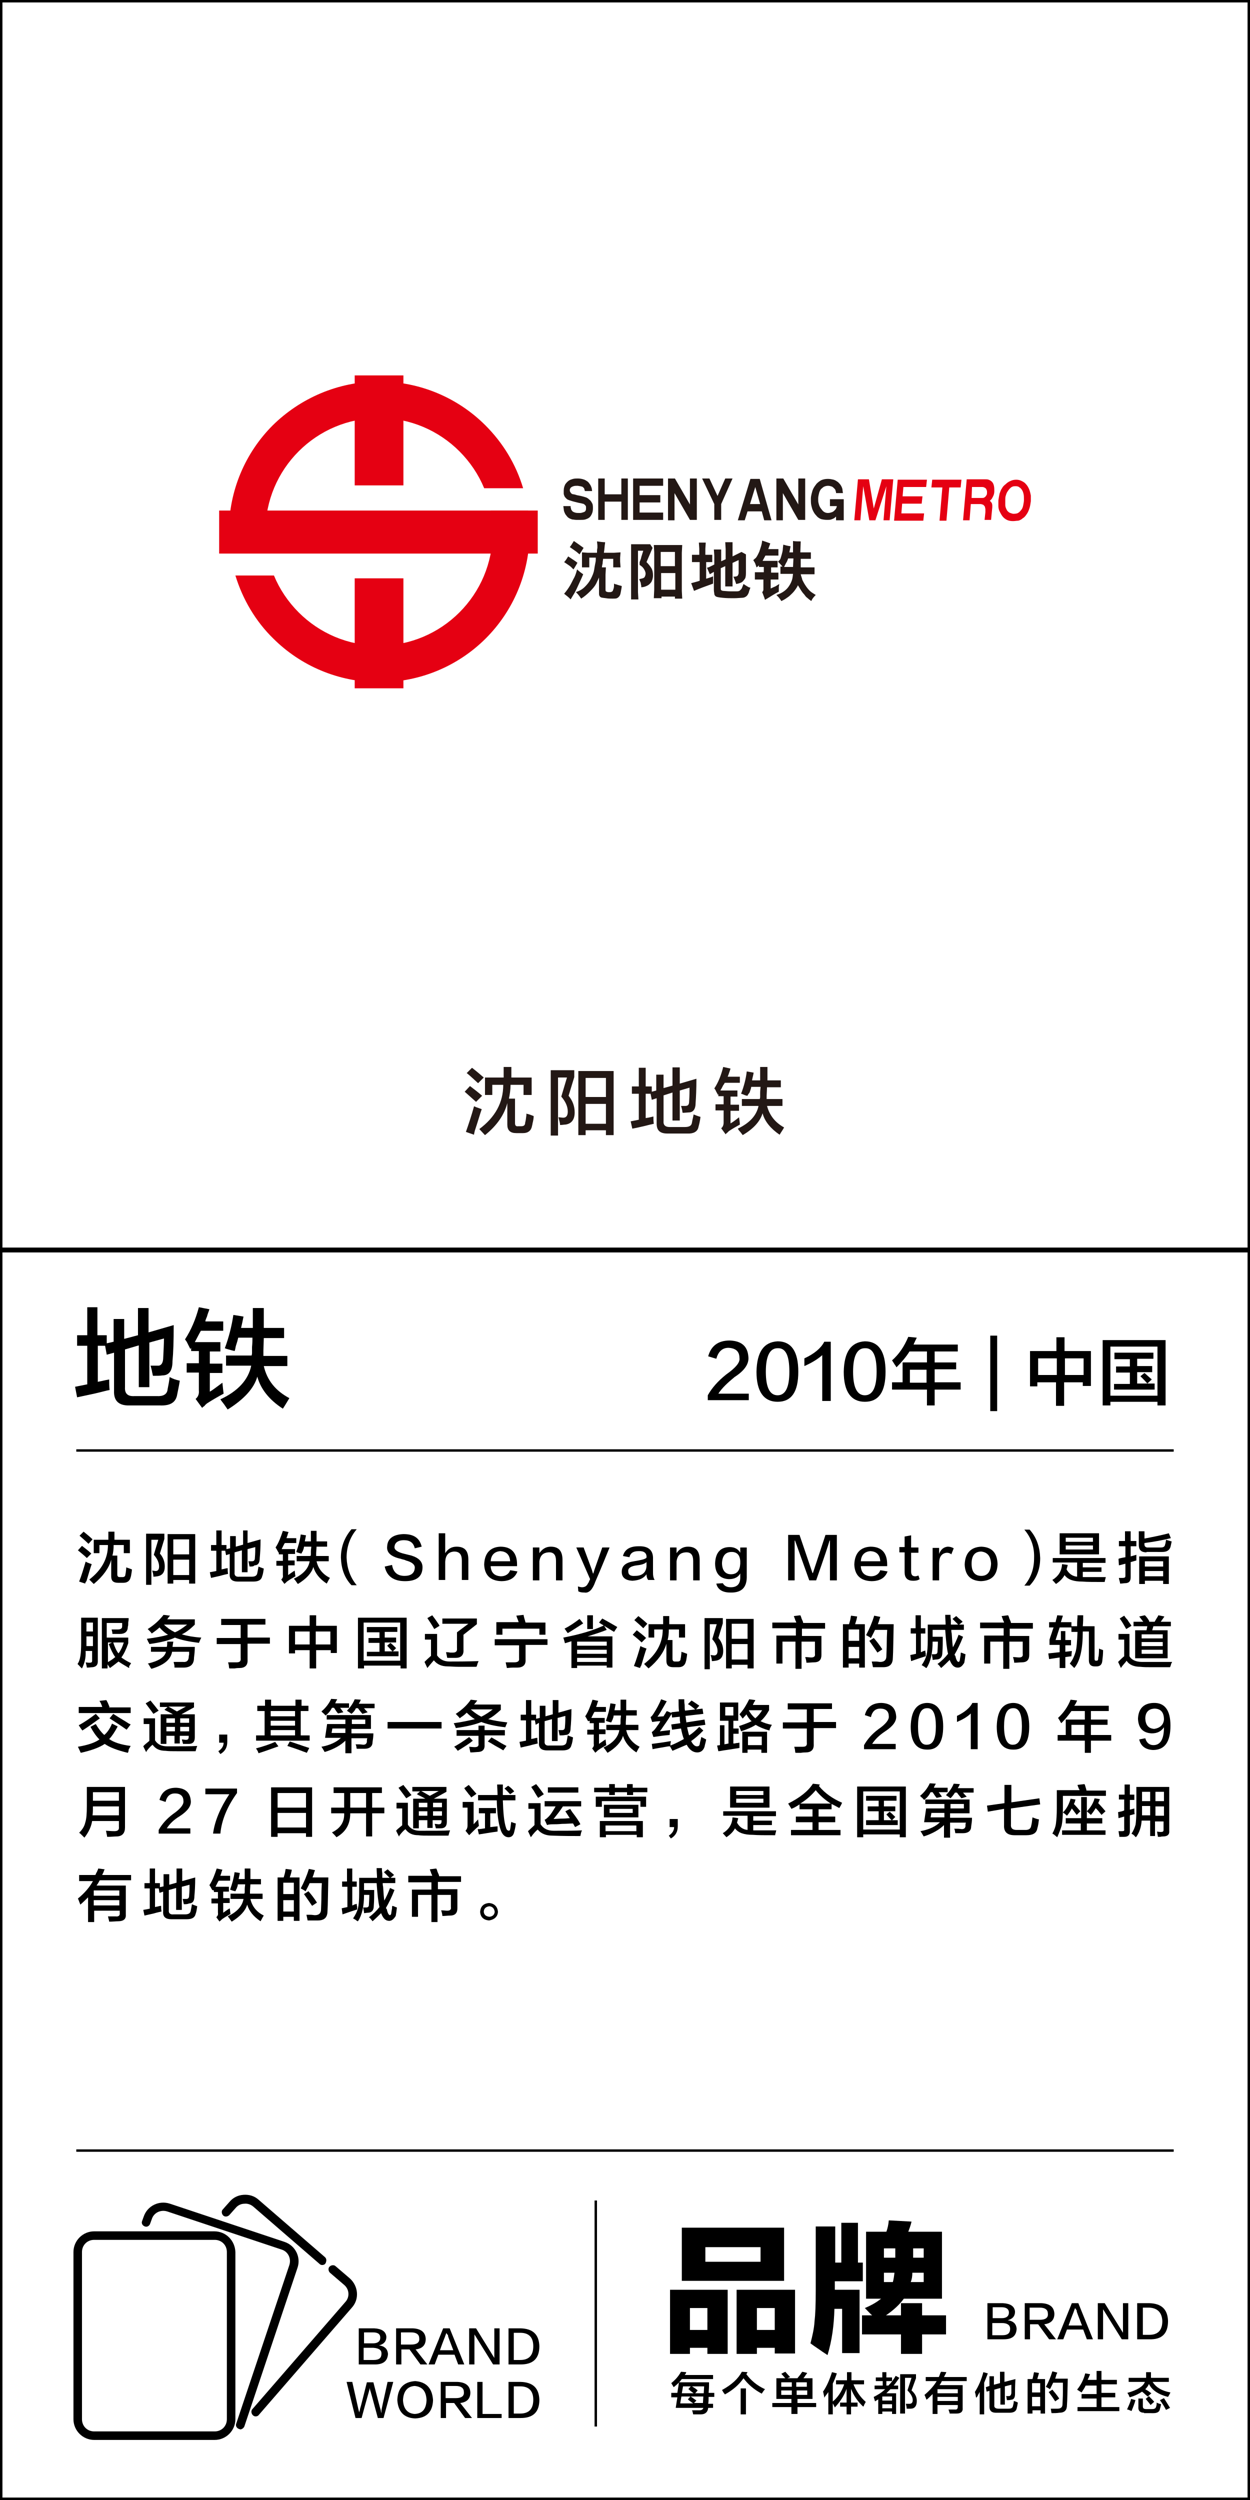 <?xml version="1.0" encoding="utf-8"?>
<!-- Generator: Adobe Illustrator 19.0.0, SVG Export Plug-In . SVG Version: 6.00 Build 0)  -->
<svg version="1.1" id="图层_1" xmlns="http://www.w3.org/2000/svg" xmlns:xlink="http://www.w3.org/1999/xlink" x="0px" y="0px"
	 width="308px" height="616px" viewBox="0 0 308 616" style="enable-background:new 0 0 308 616;" xml:space="preserve">
<style type="text/css">
	.st0{fill:#231815;}
	.st1{fill:#E50012;}
</style>
<g id="XMLID_6631_">
	<path id="XMLID_495_" class="st0" d="M117.3,271.5c-0.9-0.8-1.9-1.7-2.8-2.5l1.3-1.4c1.2,0.9,2.2,1.7,3,2.4L117.3,271.5z
		 M116.8,279.6l-2-0.7c0.7-2,1.4-4.1,2-6.3c0.1,0,0.3,0.1,0.5,0.2c0.6,0.2,1.1,0.4,1.4,0.5c-0.4,1.1-0.9,2.9-1.7,5.3
		C116.9,279,116.8,279.4,116.8,279.6z M117.8,266.9c-0.9-0.8-1.8-1.7-2.8-2.5l1.3-1.3c1.3,1,2.2,1.8,2.9,2.4L117.8,266.9z
		 M119.5,279.7l-1.4-1.5c3.9-2.9,5.9-6.5,5.9-10.9h-2.7v2.5h-1.8v-4.3h4.6c0-0.9,0-1.8,0-2.6h1.9c0,0.8,0,1.7,0,2.6h5v4.3H129v-2.5
		h-3.2c0,1.3-0.2,2.4-0.4,3.4h1.5v6c0,0.6,0.2,0.9,0.8,0.8h0.8c0.6,0,0.9-0.3,0.9-0.9c0.1-0.3,0.2-0.9,0.3-1.8c0-0.1,0-0.3,0-0.4
		c0.1,0,0.2,0.1,0.4,0.1c0.7,0.2,1.1,0.4,1.4,0.5c0,0.5-0.1,1.1-0.3,1.9c0,0.2-0.1,0.4-0.1,0.5c-0.2,1.2-1,1.8-2.2,1.8h-1.7
		c-1.5,0-2.2-0.7-2.2-2.1v-5.3C124.3,274.6,122.5,277.3,119.5,279.7z"/>
	<path id="XMLID_500_" class="st0" d="M135.7,279.7v-16h5.8v1.7l-1.4,4.6c1,1.2,1.5,2.6,1.5,4.1c0,1.8-0.8,2.8-2.3,3
		c-0.3,0-0.7,0.1-1.3,0.1c0-0.5-0.2-1.1-0.4-1.9c0.4,0,0.8,0.1,1.2,0.1c0.7,0,1.1-0.5,1.1-1.5c0-1.2-0.5-2.4-1.6-3.7l1.4-4.7h-2.2
		v14.3H135.7z M142.5,279.7v-15.8h8.7v15.8h-1.9v-1.2h-5v1.2H142.5z M144.3,265.6v4.7h5v-4.7H144.3z M144.3,272v4.9h5V272H144.3z"/>
	<path id="XMLID_505_" class="st0" d="M168.2,274.2c0-0.1-0.1-0.3-0.1-0.6c-0.1-0.5-0.2-0.8-0.3-1.1c0.3,0,0.7,0,1.1,0
		c0.6,0,0.9-0.3,0.9-1.1c0.1-1.4,0.1-2.6,0.1-3.4l-2.4,0.7v7.4h-1.8v-6.9l-2.2,0.7v6.3c-0.1,1,0.4,1.5,1.5,1.5h3.7
		c1.1,0,1.7-0.3,1.8-1.1c0.1-0.7,0.3-1.3,0.4-2c0.5,0.2,1,0.4,1.7,0.6c-0.1,0.9-0.3,1.8-0.5,2.5c-0.2,1.1-1.2,1.7-2.8,1.6h-4.9
		c-1.8,0-2.6-0.8-2.6-2.4v-6.3l-1.2,0.4l-0.3-1.5h-1.2v6c0.1,0,0.4-0.1,0.6-0.1c0.5-0.1,0.9-0.2,1.3-0.3c0,0.6,0,1.1,0.1,1.8
		c-0.5,0.1-1.3,0.3-2.5,0.6c-1.3,0.3-2.2,0.5-2.8,0.6l-0.4-1.8l2-0.4v-6.4h-1.7v-1.8h1.7v-4.6h1.7v4.6h1.5v1.3l1.1-0.3v-3.9h1.8v3.3
		l2.2-0.6v-4.5h1.8v4l4.1-1.2c0,2.6-0.1,4.6-0.2,6c0,1.5-0.6,2.3-1.7,2.3C169.4,274.1,168.8,274.2,168.2,274.2z"/>
	<path id="XMLID_507_" class="st0" d="M176.9,269.8c-0.1-0.3-0.4-0.7-0.6-1.2c-0.1-0.2-0.2-0.3-0.3-0.4c1-1.5,1.7-3.3,2.2-5.3
		l1.8,0.4c-0.1,0.3-0.2,0.7-0.4,1.2c-0.1,0.3-0.2,0.6-0.3,0.8h3v1.5h-3.7c-0.1,0.1-0.2,0.4-0.4,0.6c-0.3,0.6-0.5,1-0.7,1.3h4.2v1.5
		H180v2h2.1v1.5H180v3.1c0.4-0.2,1.1-0.7,2.1-1.5c0.1,0.7,0.2,1.3,0.2,1.8c-0.9,0.5-1.8,1-2.7,1.6c-0.1,0.1-0.2,0.2-0.4,0.4
		c-0.2,0.1-0.3,0.3-0.4,0.4l-1.1-1.5c0.4-0.3,0.6-0.8,0.6-1.4v-3h-2v-1.5h2v-2H177v-0.6L176.9,269.8z M184.2,270
		c-0.2,0-0.6-0.1-1-0.3c-0.3-0.1-0.5-0.2-0.6-0.2c0.7-1.8,1.2-3.7,1.4-5.5l1.7,0.3c-0.1,0.7-0.3,1.3-0.4,1.9h2c0-1,0-2.1,0-3.3h1.8
		c0,1.1,0,2.2,0,3.3h3.3v1.7H189l-0.1,2.1v0.8h3.9v1.7H189c0.6,2.3,2,4.1,4.2,5.3c-0.3,0.6-0.7,1.1-1.1,1.8
		c-2.2-1.5-3.7-3.3-4.2-5.3c-0.6,2-2.2,3.8-4.9,5.4c-0.1-0.2-0.4-0.5-0.6-0.8c-0.3-0.3-0.5-0.6-0.6-0.8c2.9-1.4,4.6-3.2,5.1-5.6
		h-4.1v-1.7h4.4l0.1-0.4c0-0.2,0-0.6,0-1.1c0-0.7,0.1-1.2,0.1-1.5h-2.3c0,0.3-0.2,0.8-0.4,1.4C184.3,269.7,184.2,269.9,184.2,270z"
		/>
</g>
<g id="XMLID_6627_">
	<path id="XMLID_490_" d="M37.7,339c-0.1-0.2-0.1-0.5-0.2-0.8c-0.1-0.7-0.3-1.3-0.4-1.7c0.5,0,1,0,1.7,0c0.8,0.1,1.3-0.5,1.4-1.6
		c0.1-2.1,0.2-3.8,0.2-5.1l-3.6,1v11h-2.6v-10.3l-3.4,1v9.3c-0.1,1.5,0.6,2.3,2.3,2.2h5.5c1.7,0.1,2.6-0.5,2.7-1.7
		c0.2-1,0.4-2,0.5-3c0.7,0.4,1.5,0.7,2.5,0.9c-0.2,1.4-0.5,2.6-0.7,3.7c-0.4,1.7-1.7,2.5-4.2,2.4H32c-2.7,0.1-4-1.1-3.9-3.6v-9.4
		l-1.8,0.5l-0.4-2.2h-1.8v8.9c0.2-0.1,0.5-0.1,0.9-0.2c0.8-0.2,1.4-0.3,1.9-0.4c0,0.8,0,1.7,0.1,2.6c-0.7,0.1-2,0.5-3.8,0.9
		c-1.9,0.4-3.3,0.7-4.2,0.9l-0.5-2.6l3-0.6v-9.5h-2.5v-2.6h2.5v-6.9h2.5v6.9h2.3v2l1.7-0.4V325h2.6v4.9l3.4-0.9v-6.7h2.6v6l6.2-1.8
		c0,3.9-0.1,6.9-0.3,8.9c0,2.3-0.8,3.5-2.5,3.5C39.5,339,38.6,339,37.7,339z"/>
	<path id="XMLID_492_" d="M46.9,332.4c-0.2-0.4-0.5-1-0.9-1.8c-0.2-0.3-0.4-0.5-0.4-0.6c1.5-2.3,2.6-4.9,3.4-7.9l2.6,0.5
		c-0.1,0.4-0.4,1-0.6,1.8c-0.2,0.5-0.4,0.9-0.4,1.2H55v2.3h-5.5c-0.1,0.2-0.3,0.5-0.5,0.9c-0.4,0.8-0.8,1.5-1,1.9h6.3v2.3h-2.6v3
		h3.1v2.3h-3.1v4.6c0.6-0.3,1.6-1.1,3.1-2.2c0.1,1,0.2,2,0.3,2.7c-1.3,0.7-2.7,1.5-4.1,2.4c-0.1,0.1-0.4,0.3-0.6,0.6
		c-0.3,0.2-0.5,0.4-0.6,0.5l-1.6-2.2c0.6-0.5,0.9-1.2,0.8-2.1v-4.4h-3v-2.3h3v-3h-1.9v-0.8L46.9,332.4z M57.8,332.9
		c-0.4-0.1-0.8-0.2-1.5-0.4c-0.4-0.1-0.7-0.2-0.9-0.3c1-2.7,1.7-5.5,2.1-8.2l2.5,0.4c-0.2,1-0.4,2-0.6,2.8h2.9c0-1.5,0-3.1,0-4.9H65
		c0,1.7,0,3.3,0,4.9H70v2.5h-5l-0.1,3.1v1.3h5.9v2.5h-5.8c0.8,3.5,2.9,6.1,6.3,7.9c-0.5,0.8-1,1.7-1.6,2.6c-3.4-2.2-5.5-4.9-6.3-7.9
		c-0.8,2.9-3.3,5.6-7.3,8.1c-0.2-0.3-0.5-0.7-0.9-1.3c-0.4-0.5-0.7-0.9-0.9-1.2c4.3-2,6.9-4.8,7.6-8.3h-6.2v-2.5H62l0.1-0.5
		c0-0.3,0-0.9,0-1.6c0.1-1,0.1-1.7,0.1-2.3h-3.5c-0.1,0.5-0.3,1.2-0.6,2.1C58,332.3,57.9,332.7,57.8,332.9z"/>
</g>
<g id="XMLID_6626_">
	<path id="XMLID_67_" d="M177,343.4h7.5v1.6h-10.1v-1.2c1-1.8,2.5-3.5,4.5-5.1c2.4-1.7,3.5-3,3.3-4.1c0-1.6-0.9-2.4-2.7-2.5
		c-1.5,0-2.5,0.9-3,2.7l-2-0.6c0.7-2.6,2.5-3.9,5.3-3.9c2.9,0.1,4.4,1.4,4.6,4c0.2,1.7-0.9,3.4-3.4,5
		C179.3,340.7,177.9,342,177,343.4z"/>
	<path id="XMLID_77_" d="M191.6,330.5c3.4,0,5.1,2.5,5.1,7.5c0,5-1.7,7.4-5.1,7.4c-3.4,0-5.2-2.5-5.2-7.4
		C186.5,333.1,188.2,330.7,191.6,330.5z M191.6,343.8c1.9,0,2.9-1.9,2.9-5.8c0-4-0.9-5.9-2.9-5.8c-1.9,0-2.9,1.9-2.9,5.8
		C188.7,341.9,189.7,343.8,191.6,343.8z"/>
	<path id="XMLID_472_" d="M202.6,345.1v-11.2c-1.1,1-2.6,1.9-4.4,2.7c0-0.7,0-1.3,0-1.9c2.4-1.1,4.1-2.5,4.9-4.1h1.6v14.6H202.6z"/>
	<path id="XMLID_474_" d="M213.1,330.5c3.4,0,5.1,2.5,5.1,7.5c0,5-1.7,7.4-5.1,7.4c-3.4,0-5.2-2.5-5.2-7.4
		C208,333.1,209.7,330.7,213.1,330.5z M213.1,343.8c1.9,0,2.9-1.9,2.9-5.8c0-4-0.9-5.9-2.9-5.8c-1.9,0-2.9,1.9-2.9,5.8
		C210.2,341.9,211.2,343.8,213.1,343.8z"/>
	<path id="XMLID_477_" d="M220.9,336.9c-0.1-0.1-0.2-0.4-0.4-0.6c-0.1-0.2-0.4-0.6-0.7-1.1c1.7-1.5,3-3.4,4-5.8l2.1,0.2
		c-0.3,0.6-0.6,1.2-0.8,1.7H236v1.7h-5.7v2.7h5.3v1.7h-5.3v3.2h6.4v1.8h-6.4v3.9h-1.9v-3.9h-8.6v-1.8h2.6v-4.9h6V333h-4.3
		C223.3,334.3,222.2,335.6,220.9,336.9z M224.2,337.5v3.2h4.1v-3.2H224.2z"/>
	<path id="XMLID_480_" d="M244,347.7v-18.6h1.7v18.6H244z"/>
	<path id="XMLID_482_" d="M253.8,341.6v-8.7h6.5v-3.4h2v3.4h6.5v8.6h-2v-0.9h-4.6v5.8h-2v-5.8h-4.6v1H253.8z M255.8,334.7v4.1h4.6
		v-4.1H255.8z M267,334.7h-4.6v4.1h4.6V334.7z"/>
	<path id="XMLID_486_" d="M271.7,346.3v-16.1h15.5v16.1h-2v-0.9h-11.6v0.9H271.7z M273.6,331.8v12.1h11.6v-12.1H273.6z M274.6,334.8
		v-1.5h9.6v1.5h-4v1.8h3.7v1.5h-3.7v2.8h2.5c-0.6-0.7-1.2-1.3-1.7-1.8l1-0.8c0.6,0.5,1.2,1.1,1.8,1.6l-1.1,1h1.8v1.5h-10V341h3.9
		v-2.8h-3.4v-1.5h3.4v-1.8H274.6z"/>
</g>
<g id="XMLID_2295_">
	<g id="XMLID_2657_">
		<path id="XMLID_2953_" d="M21.4,383.9c-0.7-0.7-1.5-1.3-2.2-1.9l1-1.1c0.9,0.7,1.7,1.3,2.3,1.9L21.4,383.9z M21,390.2l-1.5-0.5
			c0.6-1.5,1.1-3.2,1.6-4.9c0.1,0,0.2,0.1,0.4,0.2c0.5,0.2,0.8,0.3,1.1,0.4c-0.3,0.8-0.7,2.2-1.3,4.2C21.1,389.8,21,390,21,390.2z
			 M21.8,380.4c-0.7-0.7-1.4-1.3-2.2-2l1-1c1,0.8,1.7,1.4,2.2,1.9L21.8,380.4z M23.1,390.3l-1.1-1.1c3-2.3,4.6-5.1,4.6-8.5h-2.1v2
			h-1.4v-3.3h3.6c0-0.7,0-1.4,0-2h1.5c0,0.7,0,1.3,0,2H32v3.3h-1.5v-2h-2.5c0,1-0.1,1.9-0.3,2.6h1.2v4.6c0,0.5,0.2,0.7,0.6,0.7h0.7
			c0.4,0,0.7-0.2,0.7-0.7c0.1-0.3,0.1-0.7,0.2-1.4c0-0.1,0-0.2,0-0.3c0.1,0,0.2,0.1,0.3,0.1c0.5,0.2,0.9,0.3,1.1,0.4
			c0,0.4-0.1,0.9-0.2,1.5c0,0.2-0.1,0.3-0.1,0.4c-0.2,0.9-0.8,1.4-1.8,1.4h-1.3c-1.2,0-1.7-0.5-1.7-1.6v-4.1
			C26.9,386.3,25.4,388.4,23.1,390.3z"/>
		<path id="XMLID_2948_" d="M36,390.3v-12.4h4.5v1.3l-1.1,3.6c0.8,0.9,1.2,2,1.2,3.2c0,1.4-0.6,2.2-1.8,2.4c-0.2,0-0.5,0.1-1,0.1
			c0-0.4-0.1-0.9-0.3-1.5c0.3,0,0.6,0.1,0.9,0.1c0.5,0,0.8-0.4,0.8-1.1c0-0.9-0.4-1.9-1.3-2.9l1.1-3.7h-1.7v11.1H36z M41.3,390.3
			V378h6.8v12.2h-1.5v-0.9h-3.9v0.9H41.3z M42.7,379.3v3.7h3.9v-3.7H42.7z M42.7,384.3v3.8h3.9v-3.8H42.7z"/>
		<path id="XMLID_2946_" d="M61.5,386c0-0.1-0.1-0.3-0.1-0.4c-0.1-0.4-0.1-0.7-0.2-0.9c0.3,0,0.5,0,0.9,0c0.4,0,0.7-0.2,0.7-0.8
			c0.1-1.1,0.1-2,0.1-2.7l-1.9,0.5v5.7h-1.4v-5.4l-1.8,0.5v4.9c-0.1,0.8,0.3,1.2,1.2,1.1H62c0.9,0,1.3-0.3,1.4-0.9
			c0.1-0.5,0.2-1,0.3-1.6c0.4,0.2,0.8,0.3,1.3,0.5c-0.1,0.7-0.2,1.4-0.4,1.9c-0.2,0.9-0.9,1.3-2.2,1.3h-3.8c-1.4,0-2.1-0.6-2-1.9
			v-4.9l-0.9,0.3l-0.2-1.1h-0.9v4.6c0.1,0,0.3-0.1,0.5-0.1c0.4-0.1,0.7-0.2,1-0.2c0,0.4,0,0.9,0.1,1.4c-0.4,0.1-1,0.2-2,0.5
			c-1,0.2-1.7,0.4-2.2,0.5l-0.3-1.4l1.6-0.3v-5h-1.3v-1.4h1.3v-3.6h1.3v3.6h1.2v1l0.9-0.2v-3h1.4v2.6l1.8-0.5v-3.5H61v3.1l3.2-0.9
			c0,2-0.1,3.6-0.2,4.6c0,1.2-0.4,1.8-1.3,1.8C62.5,386,62,386,61.5,386z"/>
		<path id="XMLID_2943_" d="M68.6,382.5c-0.1-0.2-0.3-0.5-0.5-0.9c-0.1-0.1-0.2-0.3-0.2-0.3c0.8-1.2,1.3-2.6,1.8-4.1l1.4,0.3
			c-0.1,0.2-0.2,0.5-0.3,0.9c-0.1,0.3-0.2,0.5-0.2,0.6h2.4v1.2h-2.8c-0.1,0.1-0.2,0.3-0.3,0.5c-0.2,0.4-0.4,0.8-0.5,1h3.3v1.2H71
			v1.6h1.6v1.2H71v2.4c0.3-0.2,0.8-0.6,1.6-1.1c0.1,0.5,0.1,1,0.2,1.4c-0.7,0.4-1.4,0.8-2.1,1.3c-0.1,0.1-0.2,0.2-0.3,0.3
			c-0.1,0.1-0.3,0.2-0.3,0.3l-0.8-1.1c0.3-0.3,0.5-0.6,0.4-1.1v-2.3h-1.6v-1.2h1.6v-1.6h-1v-0.4L68.6,382.5z M74.3,382.8
			c-0.2,0-0.4-0.1-0.8-0.2c-0.2-0.1-0.4-0.1-0.5-0.2c0.5-1.4,0.9-2.8,1.1-4.3l1.3,0.2c-0.1,0.5-0.2,1-0.3,1.5h1.5c0-0.8,0-1.6,0-2.6
			H78c0,0.9,0,1.7,0,2.6h2.6v1.3H78l-0.1,1.6v0.7H81v1.3h-3c0.4,1.8,1.5,3.2,3.3,4.1c-0.3,0.4-0.5,0.9-0.8,1.4
			c-1.8-1.2-2.8-2.5-3.3-4.1c-0.4,1.5-1.7,2.9-3.8,4.2c-0.1-0.1-0.3-0.4-0.5-0.7c-0.2-0.3-0.4-0.5-0.5-0.6c2.3-1.1,3.6-2.5,3.9-4.3
			h-3.2v-1.3h3.4l0.1-0.3c0-0.2,0-0.5,0-0.8c0-0.5,0.1-0.9,0.1-1.2h-1.8c0,0.3-0.1,0.6-0.3,1.1C74.4,382.5,74.3,382.7,74.3,382.8z"
			/>
		<path id="XMLID_2941_" d="M87.9,390.6h-1.3c-1.7-1.8-2.5-4-2.6-6.8c0-2.7,0.9-5,2.6-7h1.3c-1.7,2-2.5,4.4-2.5,7
			C85.5,386.4,86.3,388.7,87.9,390.6z"/>
		<path id="XMLID_2939_" d="M94.8,386l1.8-0.4c0.3,1.8,1.3,2.7,3.1,2.7c1.6,0,2.4-0.7,2.5-1.9c0.1-0.8-0.6-1.5-2.2-1.9
			c-0.1-0.1-0.5-0.2-0.9-0.3c-0.1,0-0.3-0.1-0.3-0.1c-2.4-0.5-3.6-1.5-3.4-3.1c0.1-1.9,1.5-2.9,4-3c2.6,0,4,1,4.5,3.1l-1.7,0.4
			c-0.3-1.3-1.1-2-2.7-2c-1.4,0-2.2,0.6-2.3,1.6c-0.1,0.8,0.8,1.4,2.6,1.8c0.7,0.2,1.3,0.3,1.6,0.4c1.9,0.6,2.8,1.6,2.7,3.1
			c-0.1,2.1-1.5,3.2-4.3,3.2S95.3,388.4,94.8,386z"/>
		<path id="XMLID_2937_" d="M115.4,389.3h-1.6v-4.8c0-1.5-0.6-2.2-1.9-2.2c-1.4,0.1-2.1,0.9-2.2,2.5v4.5h-1.6v-11.5h1.6v4.9
			c0.7-1.1,1.6-1.6,2.8-1.6c2,0,2.9,1,2.9,3.2V389.3z"/>
		<path id="XMLID_2934_" d="M125.7,386.9l1.8,0.3c-0.6,1.6-1.9,2.4-4,2.4c-2.7-0.1-4.1-1.5-4.2-4.1c0.1-2.8,1.5-4.3,4-4.4
			c2.7,0,4.1,1.5,4.1,4.4c0,0.2,0,0.3,0,0.4h-6.5c0.1,1.6,0.9,2.4,2.5,2.5C124.6,388.4,125.4,387.8,125.7,386.9z M120.9,384.7h4.8
			c-0.1-1.6-0.9-2.4-2.4-2.5C121.8,382.3,121,383.2,120.9,384.7z"/>
		<path id="XMLID_2932_" d="M138.6,389.4h-1.6v-4.8c0-1.5-0.6-2.2-1.9-2.1c-1.3,0.1-2,0.8-2.2,2.2v4.7h-1.6v-8.1h1.6v1.4
			c0.7-1,1.6-1.6,2.8-1.6c2,0,2.9,1.1,2.9,3.3V389.4z"/>
		<path id="XMLID_2930_" d="M145.4,389.1l-3.4-7.8h1.8l2,5.4l0.3,1h0.1l0.3-1l1.9-5.4h1.8c-1.9,4.7-3.1,7.5-3.5,8.4
			c-0.7,2-1.6,2.9-2.7,2.7c-0.7,0-1.2-0.1-1.5-0.3l-0.1-1.2c0.4,0.1,0.7,0.2,1,0.2c0.7,0,1.2-0.3,1.5-1
			C145,390.1,145.1,389.7,145.4,389.1z"/>
		<path id="XMLID_2927_" d="M161.3,389.3h-1.6c-0.2-0.3-0.4-0.7-0.4-1.4c-0.7,1-1.8,1.5-3.5,1.6c-1.7-0.1-2.6-0.8-2.6-2.2
			c0-1.5,1-2.3,3-2.6c1.8-0.3,2.8-0.5,3.1-0.9c0.1-1.1-0.6-1.7-2-1.6c-1.3,0-2,0.5-2.2,1.5l-1.6-0.3c0.4-1.6,1.7-2.4,3.8-2.4
			c2.5-0.1,3.7,1,3.6,3.2c0,1,0,2.1,0,3.3C160.9,388.3,161,388.8,161.3,389.3z M159.3,385.9v-1c-0.4,0.4-1.2,0.7-2.4,0.8
			c-1.5,0.2-2.2,0.7-2.1,1.5c0,0.8,0.5,1.2,1.7,1.1C158.2,388.3,159.2,387.5,159.3,385.9z"/>
		<path id="XMLID_2925_" d="M172.4,389.4h-1.6v-4.8c0-1.5-0.6-2.2-1.9-2.1c-1.3,0.1-2,0.8-2.2,2.2v4.7h-1.6v-8.1h1.6v1.4
			c0.7-1,1.6-1.6,2.8-1.6c2,0,2.9,1.1,2.9,3.3V389.4z"/>
		<path id="XMLID_2922_" d="M182.4,381.3h1.6v6.9c0.1,2.9-1.2,4.3-4.1,4.2c-1.9,0-3.1-0.8-3.4-2.2l1.6-0.1c0.4,0.7,1,1,2,1
			c1.5,0,2.3-0.8,2.3-2.4v-1c-0.5,0.9-1.4,1.4-2.8,1.4c-2.2-0.1-3.4-1.4-3.4-3.9c0.1-2.6,1.3-4,3.6-4c1.2,0,2.1,0.5,2.6,1.4V381.3z
			 M182.4,385.3v-0.7c-0.1-1.4-0.8-2.2-2.1-2.2c-1.5,0-2.3,0.9-2.4,2.7c0,1.8,0.8,2.8,2.2,2.8C181.6,387.9,182.3,387,182.4,385.3z"
			/>
		<path id="XMLID_2920_" d="M199.4,389.4l-3.5-9.8h-0.1v9.8h-1.6v-11.2h2.8l3.2,9.4h0.1l3.1-9.4h2.8v11.2h-1.7v-9.8h-0.1
			c-0.2,0.8-1.3,4.1-3.3,9.8H199.4z"/>
		<path id="XMLID_2917_" d="M216.9,386.9l1.8,0.3c-0.6,1.6-1.9,2.4-4,2.4c-2.7-0.1-4.1-1.5-4.2-4.1c0.1-2.8,1.5-4.3,4-4.4
			c2.7,0,4.1,1.5,4.1,4.4c0,0.2,0,0.3,0,0.4h-6.5c0.1,1.6,0.9,2.4,2.5,2.5C215.8,388.4,216.6,387.8,216.9,386.9z M212.1,384.7h4.8
			c-0.1-1.6-0.9-2.4-2.4-2.5C213,382.3,212.2,383.2,212.1,384.7z"/>
		<path id="XMLID_2915_" d="M224.5,378.3v3h1.8v1.3h-1.8v4.6c0,0.8,0.3,1.2,1,1.2c0.3,0,0.5-0.1,0.8-0.2l0.3,0.9
			c-0.4,0.3-0.9,0.4-1.6,0.4c-1.4,0-2.1-0.7-2.1-2.1v-4.9h-1.3v-1.3h1.3v-2.6L224.5,378.3z"/>
		<path id="XMLID_2913_" d="M231.4,385.2v4.2h-1.6v-8h1.6v1.5c0.4-1.1,1.1-1.7,2.1-1.8c0.5,0,1,0.1,1.5,0.4l-0.6,1.5
			c-0.3-0.3-0.7-0.4-1.1-0.4C232.1,382.7,231.4,383.5,231.4,385.2z"/>
		<path id="XMLID_2910_" d="M241.8,381.1c2.6,0.1,3.9,1.5,4,4.3c-0.1,2.7-1.4,4.1-4.1,4.2c-2.6-0.1-3.9-1.5-4-4.1
			C237.8,382.7,239.2,381.2,241.8,381.1z M241.8,388.3c1.5,0,2.3-1,2.4-3c-0.1-1.9-0.9-2.8-2.4-3c-1.6,0-2.4,1-2.4,3
			C239.4,387.3,240.2,388.3,241.8,388.3z"/>
		<path id="XMLID_2908_" d="M252.4,376.9h1.3c1.7,1.9,2.5,4.2,2.6,7c0,2.8-0.9,5-2.6,6.8h-1.3c1.6-1.9,2.4-4.1,2.4-6.8
			C254.9,381.2,254.1,378.9,252.4,376.9z"/>
		<path id="XMLID_2903_" d="M259.4,385.1v-1.2h13v1.2h-5.6v1.1h4.6v1.1h-4.6v1.3c1.9,0,3.8,0,5.7,0c0,0-0.1,0.1-0.1,0.3
			c-0.1,0.4-0.2,0.7-0.2,0.9c-2.5,0-4.3,0-5.5-0.1c-2.2,0-3.6-0.5-4.4-1.6c-0.4,0.8-1.1,1.5-2.1,2.2c-0.3-0.3-0.6-0.7-0.9-1
			c1.5-0.9,2.3-2.2,2.4-3.9l1.4,0.2c-0.1,0.4-0.2,0.8-0.3,1.1c0.6,1.1,1.5,1.7,2.6,1.8v-3.5H259.4z M261.1,383v-5.2h9.7v5.2H261.1z
			 M262.6,378.9v1h6.7v-1H262.6z M262.6,380.8v1h6.7v-1H262.6z"/>
		<path id="XMLID_2897_" d="M275.7,381v-1.3h1.5v-2.4h1.4v2.4h1.4v1.3h-1.4v2.5l1.4-0.4c0,0.5,0,1,0,1.4l-1.4,0.4v3.7
			c0,1-0.4,1.5-1.4,1.5c-0.3,0-0.7,0.1-1.2,0.1c0-0.2-0.1-0.5-0.2-0.9c-0.1-0.3-0.1-0.4-0.1-0.5c0.1,0,0.2,0,0.3,0
			c0.2,0,0.4,0,0.6,0c0.5,0,0.7-0.1,0.7-0.5v-3c-0.5,0.1-1,0.3-1.6,0.4l-0.1-1.6c0,0,0.1,0,0.2-0.1c0.4-0.1,0.9-0.2,1.5-0.3V381
			H275.7z M282.5,382.5c-1.3,0-1.9-0.6-1.9-1.8v-3.4h1.4v1.8c2.1-0.4,4.1-0.8,6-1.3l0.5,1.2c-2,0.5-4.2,0.9-6.5,1.2v0.1
			c-0.1,0.7,0.3,1.1,1,1h3c0.7,0,1-0.2,1.1-0.8c0.1-0.2,0.1-0.5,0.2-1c0,0,0-0.1,0-0.1c0.4,0.1,0.9,0.3,1.4,0.4
			c-0.1,0.5-0.2,1-0.3,1.4c-0.3,0.8-0.9,1.2-2,1.2H282.5z M280.7,390.3v-6.8h7.3v6.8h-1.4v-0.8h-4.5v0.8H280.7z M282.1,384.7v1.3
			h4.5v-1.3H282.1z M282.1,387.1v1.3h4.5v-1.3H282.1z"/>
		<path id="XMLID_2890_" d="M20.2,411.1c-0.2-0.1-0.4-0.4-0.8-0.8c-0.1-0.1-0.2-0.2-0.3-0.3c0.7-0.9,0.9-2.7,0.9-5.2v-6.2h4.1v10.8
			c0,0.8-0.4,1.3-1.3,1.4c-0.4,0-0.8,0.1-1.4,0.1c0-0.2-0.1-0.5-0.2-1c0-0.1-0.1-0.3-0.1-0.3c0.1,0,0.5,0.1,0.9,0.1
			c0.5,0,0.7-0.1,0.7-0.5v-2.4h-1.6C21.2,408.5,20.8,409.9,20.2,411.1z M21.3,399.8v2.2h1.6v-2.2H21.3z M21.3,405.1v0.5h1.6v-2.4
			h-1.6V405.1z M31.8,411c-1-0.6-1.9-1.1-2.6-1.6c-0.6,0.5-1.3,1-2.1,1.6l-0.6-0.9v1h-1.4v-12.4h6.6c0,0.3,0,0.6-0.1,1
			c0,0.5,0,0.9-0.1,1.1c0,1.2-0.7,1.8-1.9,1.8c-0.5,0-1.2,0-1.9,0c0-0.4-0.1-0.7-0.2-1.1c0.6,0,1.1,0,1.5,0c0.7,0,1.1-0.2,1.1-0.8
			c0-0.3,0-0.5,0-0.8h-3.8v3.6h5.3v1.4c-0.5,1.5-1.1,2.7-1.7,3.5c0.7,0.5,1.5,1,2.4,1.4c-0.1,0.2-0.3,0.5-0.5,0.8
			C31.9,410.8,31.8,410.9,31.8,411z M26.5,409.6c0.7-0.4,1.3-0.8,1.9-1.3c-0.6-0.8-1.1-1.9-1.6-3.2l0.8-0.4h-1V409.6z M30.5,404.7
			h-2.6c0.4,1.2,0.8,2.1,1.3,2.7C29.8,406.6,30.2,405.7,30.5,404.7z"/>
		<path id="XMLID_2886_" d="M36.8,405.1c0-0.1-0.1-0.3-0.3-0.6c-0.1-0.3-0.3-0.6-0.3-0.7c2.2-0.3,3.9-0.6,5.2-1
			c-0.7-0.4-1.4-1-2.1-1.8c-0.5,0.5-1.2,1-1.9,1.5c-0.2-0.3-0.5-0.6-1-1.1c1.6-1,2.9-2.2,3.9-3.5l1.6,0.2c-0.3,0.3-0.5,0.6-0.7,0.9
			H48v1.3c-1.2,1.2-2.3,2-3.2,2.4c1.3,0.4,3,0.7,4.8,0.8c-0.1,0.2-0.3,0.6-0.5,1.1c0,0.1-0.1,0.2-0.1,0.2c-2.4-0.3-4.4-0.7-5.9-1.3
			C41.7,404.2,39.6,404.7,36.8,405.1z M43,410.9c0-0.2,0-0.5-0.1-0.9c-0.1-0.3-0.1-0.4-0.1-0.5c0.3,0,0.6,0,1.1,0s0.9,0,1.2,0
			c0.9,0.1,1.3-0.3,1.4-1.1c0-0.1,0-0.4,0.1-0.7c0-0.4,0-0.6,0-0.7h-4.2c-0.3,1.9-2,3.3-5.1,4.2c-0.1-0.1-0.3-0.4-0.5-0.8
			c-0.2-0.3-0.3-0.5-0.4-0.5c2.7-0.6,4.2-1.6,4.5-2.9h-3.7v-1.2h3.9c0.1-0.4,0.1-0.8,0.1-1.3h1.5l-0.2,1.3h5.5c0,1-0.1,1.9-0.2,2.7
			c0,1.6-0.9,2.4-2.6,2.4C44.8,410.9,44,410.9,43,410.9z M46.1,400.3h-5.7c0.8,0.8,1.7,1.4,2.7,1.9
			C44.1,401.8,45.1,401.1,46.1,400.3z"/>
		<path id="XMLID_2884_" d="M54.5,400.3v-1.4h10.9v1.4H61v3.2h5.5v1.5H61v3.9c0.1,1.4-0.6,2.1-2,2.1c-0.2,0-0.6,0-1.2,0.1
			c-0.6,0-1,0-1.3,0c0-0.1-0.1-0.3-0.1-0.6c0-0.2-0.1-0.5-0.2-0.9c0.7,0,1.3,0,2.1,0c0.8,0,1.1-0.3,1-1.1v-3.4h-5.9v-1.5h5.9v-3.2
			H54.5z"/>
		<path id="XMLID_2880_" d="M71.2,407.4v-6.8h5.1V398h1.6v2.6h5.1v6.7h-1.5v-0.7h-3.6v4.5h-1.6v-4.5h-3.6v0.8H71.2z M72.7,402v3.2
			h3.6V402H72.7z M81.4,402h-3.6v3.2h3.6V402z"/>
		<path id="XMLID_2876_" d="M88.2,411.1v-12.5h12v12.5h-1.5v-0.7h-9v0.7H88.2z M89.6,399.8v9.4h9v-9.4H89.6z M90.4,402.1v-1.2h7.5
			v1.2h-3.1v1.4h2.8v1.2h-2.8v2.2h1.9c-0.5-0.5-0.9-1-1.3-1.4l0.8-0.7c0.5,0.4,0.9,0.8,1.4,1.3l-0.8,0.8h1.4v1.2h-7.8V407h3.1v-2.2
			h-2.7v-1.2h2.7v-1.4H90.4z"/>
		<path id="XMLID_2872_" d="M105.3,411l-0.7-1.5c0.4-0.4,0.9-0.9,1.6-1.5v-4h-1.5v-1.4h3v5.3c0.7,1,1.7,1.5,3.1,1.5
			c1.5,0,3.9,0,7.1-0.1c0,0.1-0.1,0.3-0.2,0.5c-0.1,0.4-0.2,0.7-0.3,0.9c-2,0-3.4,0-4.4,0c-1.1,0-2-0.1-2.7-0.1
			c-1.5,0-2.6-0.5-3.4-1.5C106.2,409.9,105.7,410.5,105.3,411z M107,401.4c-0.5-0.9-1.1-1.8-1.7-2.7l1.2-0.7
			c0.3,0.4,0.7,0.9,1.3,1.8c0.3,0.4,0.4,0.6,0.5,0.8L107,401.4z M110.2,408.5c-0.1-0.5-0.2-1-0.3-1.4c0.3,0,0.6,0,1,0.1
			c0.3,0,0.6,0,0.7,0c0.7,0,1.1-0.3,1-1.1v-3.9l2.8-2.1H109v-1.3h8.5v1.4l-3.3,2.6v3.7c0.1,1.3-0.6,2-1.9,2
			C111.8,408.5,111.1,408.5,110.2,408.5z"/>
		<path id="XMLID_2869_" d="M121.9,405.3v-1.4h13v1.4h-5.4v3.6c0.1,1.3-0.6,2-2.1,2c-0.3,0-0.6,0-1.1,0c-0.6,0-1.1,0.1-1.4,0.1
			c-0.1-0.5-0.2-0.9-0.3-1.4c0.8,0,1.5,0,2.1,0c0.9,0,1.3-0.3,1.2-1v-3.2H121.9z M122.3,402.7v-3h5.5c-0.1-0.3-0.2-0.6-0.4-1.1
			c-0.1-0.2-0.1-0.4-0.2-0.5l1.8-0.2c0.1,0.6,0.3,1.2,0.5,1.9h4.9v3h-1.5v-1.5h-9.1v1.5H122.3z"/>
		<path id="XMLID_2861_" d="M139.2,404.9c-0.1-0.4-0.2-0.8-0.4-1.4c4.2-0.8,7.5-1.8,10-3l0.7,1.1c-1.5,0.6-3.1,1.1-4.7,1.6h6.1v7.7
			h-1.4v-0.5h-7.3v0.6h-1.4v-6.6L139.2,404.9z M139.9,402.4c-0.4-0.5-0.6-0.9-0.8-1.1c1.2-0.6,2.4-1.4,3.7-2.4l0.9,1.1
			C142.3,400.9,141.1,401.7,139.9,402.4z M142.2,404.5v1h7.3v-1H142.2z M142.2,406.5v1h7.3v-1H142.2z M142.2,408.5v1h7.3v-1H142.2z
			 M144.7,401.4V398h1.4v3.4H144.7z M151.3,402.1c-0.7-0.4-1.6-1-2.9-1.8c-0.4-0.2-0.6-0.4-0.8-0.5l0.8-1c1.3,0.7,2.5,1.4,3.7,2.1
			L151.3,402.1z"/>
		<path id="XMLID_2856_" d="M158.1,404.7c-0.7-0.7-1.5-1.3-2.2-1.9l1-1.1c0.9,0.7,1.7,1.3,2.3,1.9L158.1,404.7z M157.7,411l-1.5-0.5
			c0.6-1.5,1.1-3.2,1.6-4.9c0.1,0,0.2,0.1,0.4,0.2c0.5,0.2,0.8,0.3,1.1,0.4c-0.3,0.8-0.7,2.2-1.3,4.2
			C157.8,410.6,157.8,410.8,157.7,411z M158.5,401.2c-0.7-0.7-1.4-1.3-2.2-2l1-1c1,0.8,1.7,1.4,2.2,1.9L158.5,401.2z M159.8,411.1
			l-1.1-1.1c3-2.3,4.6-5.1,4.6-8.5h-2.1v2h-1.4v-3.3h3.6c0-0.7,0-1.4,0-2h1.5c0,0.7,0,1.3,0,2h3.9v3.3h-1.5v-2h-2.5
			c0,1-0.1,1.9-0.3,2.6h1.2v4.6c0,0.5,0.2,0.7,0.6,0.7h0.7c0.4,0,0.7-0.2,0.7-0.7c0.1-0.3,0.1-0.7,0.2-1.4c0-0.1,0-0.2,0-0.3
			c0.1,0,0.2,0.1,0.3,0.1c0.5,0.2,0.9,0.3,1.1,0.4c0,0.4-0.1,0.9-0.2,1.5c0,0.2-0.1,0.3-0.1,0.4c-0.2,0.9-0.8,1.4-1.8,1.4h-1.3
			c-1.2,0-1.7-0.5-1.7-1.6V405C163.6,407.1,162.1,409.2,159.8,411.1z"/>
		<path id="XMLID_2851_" d="M173.6,411.1v-12.4h4.5v1.3l-1.1,3.6c0.8,0.9,1.2,2,1.2,3.2c0,1.4-0.6,2.2-1.8,2.4c-0.2,0-0.5,0.1-1,0.1
			c0-0.4-0.1-0.9-0.3-1.5c0.3,0,0.6,0.1,0.9,0.1c0.5,0,0.8-0.4,0.8-1.1c0-0.9-0.4-1.9-1.3-2.9l1.1-3.7h-1.7v11.1H173.6z
			 M178.9,411.1v-12.2h6.8v12.2h-1.5v-0.9h-3.9v0.9H178.9z M180.3,400.1v3.7h3.9v-3.7H180.3z M180.3,405.1v3.8h3.9v-3.8H180.3z"/>
		<path id="XMLID_2849_" d="M190.3,401.2v-1.4h5.9c0-0.1-0.1-0.3-0.2-0.5c-0.2-0.5-0.3-0.9-0.4-1.1l1.6-0.2c0.1,0.2,0.2,0.4,0.3,0.8
			c0.2,0.5,0.4,0.8,0.4,1.1h5.4v1.4h-5.7v1.8h4.8v4.7c0,1.2-0.6,1.8-1.8,1.8c-0.6,0-1.2,0.1-1.9,0.1c0-0.3-0.1-0.8-0.3-1.4
			c0.6,0,1.1,0.1,1.5,0.1c0.7,0,1-0.3,0.9-0.9v-3h-3.3v6.7H196v-6.7h-3.2v5.4h-1.5V403h4.8v-1.8H190.3z"/>
		<path id="XMLID_2843_" d="M207.7,410.9v-10.7h1.5c0.1-0.4,0.3-0.9,0.4-1.6c0-0.2,0.1-0.4,0.1-0.5l1.5,0.2
			c-0.1,0.7-0.3,1.3-0.5,1.9h2.4v10.7h-1.4v-1h-2.6v1H207.7z M209.1,401.5v2.8h2.6v-2.8H209.1z M209.1,405.8v2.8h2.6v-2.8H209.1z
			 M215.1,410.8c-0.1-0.5-0.2-1-0.3-1.4c0.2,0,0.5,0,1,0c0.5,0,0.8,0.1,1.1,0.1c1,0,1.5-0.5,1.5-1.4c0-0.6,0.1-1.8,0.1-3.7
			c0-1.3,0.1-2.3,0.1-2.8h-3c-0.3,0.7-0.7,1.4-1,2c-0.1,0-0.2-0.1-0.3-0.2c-0.2-0.1-0.5-0.3-0.9-0.5c0.8-1.5,1.5-3.1,2-4.8l1.5,0.3
			c0,0.1-0.1,0.3-0.2,0.6c-0.1,0.5-0.3,0.9-0.4,1.2h3.9c-0.1,4-0.1,6.7-0.2,8.2c0,1.6-0.7,2.4-2.4,2.4
			C216.7,410.8,215.9,410.8,215.1,410.8z M216.2,407.2c-0.6-0.9-1.3-1.9-2-2.9l1.1-0.7c0.7,0.8,1.4,1.7,2.1,2.8L216.2,407.2z"/>
		<path id="XMLID_2839_" d="M224.4,402.5v-1.3h1.2V398h1.3v3.2h1.1v1.3h-1.1v4.6c0,0,0.1,0,0.3-0.1c0.1-0.1,0.4-0.2,0.8-0.3
			c0,0.1,0,0.4,0.1,0.7c0,0.3,0,0.5,0,0.7c-0.7,0.2-1.9,0.6-3.6,1.2l-0.2-1.5l1.4-0.3v-5H224.4z M236,410.9c-0.9,0-1.5-0.6-2-1.9
			c-0.6,0.6-1.3,1.3-2.1,2c-0.3-0.4-0.6-0.8-0.9-1c1-0.7,1.9-1.6,2.6-2.5c-0.3-1.2-0.5-3.1-0.7-5.9h-3.1v1.7h2.5
			c0,1.3,0,2.6-0.1,3.9c0,1.1-0.5,1.7-1.5,1.7c-0.3,0-0.6,0.1-0.9,0.1c0-0.1,0-0.4-0.1-0.7c0-0.3-0.1-0.5-0.1-0.7c0.1,0,0.4,0,0.7,0
			c0.5,0,0.7-0.2,0.7-0.7c0-0.4,0.1-1.2,0.1-2.4h-1.3c0,2.8-0.5,5-1.5,6.5c-0.1,0-0.3-0.1-0.5-0.3c-0.3-0.2-0.5-0.3-0.7-0.4
			c0.6-0.9,1-1.7,1.2-2.5c0.2-0.8,0.3-2,0.3-3.7v-3.8h4.4c0-0.7-0.1-1.5-0.1-2.4h1.3c0,0.3,0,0.7,0.1,1.3c0,0.5,0,0.9,0,1.1h3.2v1.3
			h-3.1c0,0.2,0,0.5,0.1,0.9c0.1,1.7,0.2,2.8,0.3,3.4c0.5-0.9,1-2,1.4-3.1l1.1,0.5c-0.7,1.8-1.4,3.2-2.1,4.4c0,0,0,0.1,0.1,0.2
			c0,0,0,0.1,0.1,0.1c0.2,1,0.5,1.5,0.8,1.5c0.1,0,0.2-0.1,0.3-0.4c0-0.2,0.1-0.6,0.2-1.3c0-0.3,0-0.5,0.1-0.6
			c0.4,0.1,0.7,0.3,1.1,0.4c-0.1,0.9-0.2,1.6-0.3,2.1C237.1,410.5,236.7,410.9,236,410.9z M236.2,400.4c-0.4-0.4-0.9-0.9-1.5-1.5
			l0.9-0.7c0.2,0.1,0.4,0.4,0.8,0.7c0.4,0.3,0.6,0.5,0.8,0.7L236.2,400.4z"/>
		<path id="XMLID_2837_" d="M241.5,401.2v-1.4h5.9c0-0.1-0.1-0.3-0.2-0.5c-0.2-0.5-0.3-0.9-0.4-1.1l1.6-0.2c0.1,0.2,0.2,0.4,0.3,0.8
			c0.2,0.5,0.4,0.8,0.4,1.1h5.4v1.4h-5.7v1.8h4.8v4.7c0,1.2-0.6,1.8-1.8,1.8c-0.6,0-1.2,0.1-1.9,0.1c0-0.3-0.1-0.8-0.3-1.4
			c0.6,0,1.1,0.1,1.5,0.1c0.7,0,1-0.3,0.9-0.9v-3h-3.3v6.7h-1.5v-6.7H244v5.4h-1.5V403h4.8v-1.8H241.5z"/>
		<path id="XMLID_2835_" d="M258.5,401v-1.3h1.6c0.1-0.6,0.3-1.1,0.4-1.7l1.4,0.1l-0.5,1.6h2.6v1h1.4c0-0.5,0-1.3,0.1-2.3
			c0-0.3,0-0.4,0-0.4h1.4c0,0.7,0,1.6-0.1,2.7h2.9v8c0,0.4,0.1,0.5,0.4,0.5h0.1c0.3,0,0.4-0.2,0.4-0.6c0-0.1,0-0.3,0.1-0.5
			c0.1-0.9,0.1-1.6,0.1-1.9c0.2,0.1,0.4,0.2,0.8,0.3c0.1,0.1,0.2,0.1,0.2,0.1c0,1-0.1,1.9-0.2,2.7c-0.1,0.9-0.6,1.3-1.4,1.3h-0.5
			c-0.9,0-1.4-0.5-1.4-1.5v-7.1h-1.5c0,4.4-0.7,7.4-2.1,9c-0.4-0.4-0.8-0.8-1.1-1.1c0.7-0.9,1.1-1.8,1.4-2.8c0.3-0.9,0.4-2.6,0.5-5
			H264V401h-2.9l-1,3.1h1.3v-2.2h1.1v2.2h1.4v1.3h-1.4v1.6l1.6-0.2c0,0.4-0.1,0.8-0.1,1.3l-1.5,0.2v2.7h-1.4v-2.6l-2.6,0.4l-0.2-1.4
			l2.8-0.3v-1.8h-2.5v-1.3c0.1-0.4,0.3-0.9,0.5-1.5c0.2-0.7,0.4-1.2,0.5-1.5H258.5z"/>
		<path id="XMLID_2828_" d="M276.2,411l-0.7-1.5c0.5-0.5,1-1,1.5-1.4v-4.1h-1.4v-1.4h2.7v5.5c0.5,0.9,1.6,1.4,3.1,1.4
			c3.1,0,5.6,0,7.4,0c0,0.1-0.1,0.2-0.2,0.4c-0.1,0.4-0.2,0.7-0.3,0.9c-2.1,0-3.6,0-4.5,0c-1.1,0-2,0-2.8-0.1
			c-1.6,0-2.8-0.5-3.4-1.5C277.2,409.8,276.6,410.3,276.2,411z M277.5,401.4c-0.5-0.9-1-1.8-1.6-2.6l1.1-0.7c0.2,0.3,0.4,0.6,0.8,1
			c0.4,0.7,0.8,1.1,1,1.5L277.5,401.4z M279.3,400.7v-1.1h2.4c-0.3-0.4-0.7-0.9-1-1.3l1.4-0.3c0.4,0.4,0.8,0.9,1.1,1.5l-0.1,0.1h1.4
			c0.5-0.9,0.9-1.4,0.9-1.6l1.5,0.3c-0.1,0.2-0.4,0.6-0.9,1.3h2.5v1.1h-4.3l-0.3,1h3.8v6.9h-8v-6.9h2.8l0.2-1H279.3z M281.3,402.7v1
			h5.2v-1H281.3z M281.3,404.6v1h5.2v-1H281.3z M281.3,406.5v1h5.2v-1H281.3z"/>
		<path id="XMLID_2823_" d="M31.5,431.9c-2.5-0.6-4.4-1.3-5.7-2.2c-1.3,0.9-3.3,1.6-5.9,2.2l-0.7-1.5c2.4-0.4,4.2-1,5.3-1.8
			c-0.8-0.8-1.5-1.8-2.2-3.1l1.3-0.7c0.7,1.2,1.4,2.1,2.1,2.7c0.8-0.7,1.4-1.6,1.9-2.8l1.4,0.7c-0.7,1.3-1.4,2.4-2.1,3.1
			c1.1,0.8,2.9,1.4,5.3,1.7c-0.1,0.2-0.3,0.5-0.5,0.9C31.7,431.5,31.6,431.7,31.5,431.9z M20.3,426.4c-0.4-0.5-0.7-1-0.9-1.3
			c1.5-0.8,2.9-1.8,4.2-2.8l1,1.1C23.1,424.5,21.7,425.5,20.3,426.4z M19.4,422v-1.4h5.8c-0.2-0.6-0.4-1.1-0.7-1.5l1.7-0.2
			c0.1,0.2,0.3,0.5,0.5,1c0.1,0.3,0.2,0.5,0.3,0.7l-0.2,0.1h5.4v1.4H19.4z M31.2,426.2c-1.4-1-2.8-1.9-4.2-2.8l0.9-1.1
			c0.8,0.5,1.9,1.2,3.4,2.1c0.4,0.3,0.7,0.4,0.9,0.5L31.2,426.2z"/>
		<path id="XMLID_2814_" d="M36,431.7l-0.7-1.4c0.2-0.3,0.6-0.6,1.2-1.1c0.1-0.1,0.3-0.2,0.3-0.3v-4.1h-1.4v-1.4h2.8v5.4
			c0.6,1,1.6,1.5,3,1.5c3.5,0,6,0,7.4-0.1c-0.2,0.5-0.3,0.9-0.4,1.3c-2.1,0-3.6,0-4.6,0c-1.2,0-2.1,0-2.8-0.1
			c-1.5,0-2.5-0.5-3.2-1.5c-0.4,0.3-0.9,0.8-1.5,1.6C36.1,431.6,36.1,431.7,36,431.7z M37.8,422.3c-0.3-0.4-0.7-1-1.4-1.9
			c-0.2-0.3-0.4-0.5-0.5-0.7l1.2-0.7c0.1,0.2,0.4,0.5,0.7,0.9c0.6,0.7,1,1.3,1.3,1.6L37.8,422.3z M45.1,429.7
			c-0.1-0.4-0.2-0.8-0.3-1.1c0.4,0,0.7,0.1,1,0.1c0.5,0,0.7-0.2,0.7-0.8v-0.2h-2.2v1.9h-1.3v-1.9H41v2h-1.4v-7.3h3
			c-0.3-0.2-0.9-0.5-1.7-0.9c-0.2-0.1-0.3-0.2-0.4-0.2l0.8-0.7h-1.9v-1.1h8.4v1.2l-3.1,1.7H48v5.7c0,1.1-0.5,1.6-1.5,1.6
			C46.1,429.7,45.7,429.7,45.1,429.7z M41,423.4v1.1h2.1v-1.1H41z M41,425.5v1.1h2.1v-1.1H41z M45.8,420.5h-4.3
			c0.7,0.4,1.4,0.8,2.1,1.2L45.8,420.5z M46.6,423.4h-2.2v1.1h2.2V423.4z M44.4,425.5v1.1h2.2v-1.1H44.4z"/>
		<path id="XMLID_2812_" d="M54.3,432.2l-0.5-0.7c0.9-0.6,1.3-1.3,1.3-2.1H54v-2h2c0,0.3,0,0.9,0,1.8
			C56,430.5,55.5,431.5,54.3,432.2z"/>
		<path id="XMLID_2805_" d="M63.4,421.6v-1.3h1.9v-1.5h1.5v1.5h6v-1.5h1.5v1.5H76v1.3h-1.9v6h2.2v1.3H63.1v-1.3h2.1v-6H63.4z
			 M63.7,432c-0.1-0.3-0.2-0.6-0.5-1c-0.1-0.1-0.1-0.2-0.1-0.2c1.5-0.4,3.1-0.9,4.7-1.6l0.8,1.1C66.9,430.9,65.3,431.5,63.7,432z
			 M66.7,421.6v1.3h6v-1.3H66.7z M66.7,424v1.2h6V424H66.7z M66.7,426.3v1.3h6v-1.3H66.7z M75.6,431.9c-0.2-0.1-0.5-0.2-0.8-0.3
			c-1.8-0.7-3.1-1.1-4-1.4l0.6-1.1c1.3,0.4,2.9,1,4.8,1.6L75.6,431.9z"/>
		<path id="XMLID_2799_" d="M80.2,422.7c-0.1-0.1-0.3-0.4-0.7-0.7c-0.1-0.1-0.2-0.2-0.3-0.3c1.1-0.9,1.9-2,2.4-3.1l1.5,0.1
			c-0.2,0.3-0.4,0.7-0.5,1H86v1.1h-2.2l0.8,1.1l-1.3,0.3c-0.3-0.3-0.6-0.8-1-1.4h-0.5C81.4,421.6,80.9,422.2,80.2,422.7z M80,431.7
			c-0.3-0.5-0.5-0.9-0.8-1.3c2.2-0.4,3.8-1.2,4.8-2.2h-3.9l0.5-3.4h4.5v-1.1h-4.6v-1.1h10.9v3.4h-4.8v1.1h5.4c0,0.8-0.1,1.5-0.2,2.1
			c0,1.1-0.7,1.7-2,1.7c-0.7,0-1.3,0-1.9,0c0-0.1-0.1-0.3-0.1-0.6c-0.1-0.3-0.1-0.4-0.2-0.5c0.1,0,0.4,0,0.8,0
			c0.5,0,0.9,0.1,1.1,0.1c0.5,0,0.8-0.2,0.9-0.7c0-0.1,0-0.2,0-0.4c0-0.3,0.1-0.4,0.1-0.5h-3.9v3.7h-1.5v-3.1
			C84,430,82.3,431,80,431.7z M81.9,425.9l-0.2,1.1h3.4v-1.1H81.9z M86.6,422.3c-0.1-0.1-0.4-0.3-0.7-0.5c-0.2-0.1-0.3-0.2-0.4-0.3
			c0.8-0.8,1.5-1.8,1.9-2.8l1.5,0.1c-0.1,0.3-0.3,0.7-0.5,1h3.9v1.1h-2.6c0.3,0.4,0.6,0.7,0.9,1l-1.3,0.4c-0.3-0.4-0.7-0.8-1.1-1.4
			h-0.5C87.5,421.4,87.1,421.9,86.6,422.3z M90,423.7h-3.3v1.1H90V423.7z"/>
		<path id="XMLID_2797_" d="M95.5,425.9v-1.6h13.3v1.6H95.5z"/>
		<path id="XMLID_2791_" d="M124.5,425.6c-2.7-0.3-4.6-0.8-5.9-1.3c-1.4,0.6-3.5,1.1-6.3,1.5c0-0.1-0.1-0.4-0.3-0.8
			c-0.1-0.2-0.2-0.4-0.2-0.4c2.2-0.3,3.9-0.7,5.2-1c-0.7-0.4-1.4-1-2-1.6c-0.2,0.2-0.6,0.6-1.2,1c-0.2,0.1-0.4,0.3-0.5,0.4
			c-0.2-0.3-0.5-0.6-1-1.1c1.7-1.1,2.9-2.3,3.7-3.5l1.6,0.2c-0.3,0.4-0.5,0.7-0.8,1h6.6v1.3c-1.1,1-2.1,1.8-3.1,2.3
			c1.2,0.3,2.8,0.6,4.7,0.8C124.8,424.9,124.6,425.3,124.5,425.6z M112.8,431.4c-0.3-0.4-0.6-0.8-0.9-1c0.9-0.5,2.2-1.3,3.7-2.4
			l0.9,0.9C115.7,429.6,114.4,430.4,112.8,431.4z M112.5,427.6v-1.3h5.4v-1.1h1.5v1.1h5v1.3h-5v2.2c0.1,1.3-0.5,1.9-1.8,1.9
			c-0.3,0-0.9,0.1-1.7,0.1c-0.1-0.5-0.2-0.9-0.3-1.4c0.3,0,0.8,0.1,1.4,0.1c0.7,0,1-0.3,0.9-0.9v-1.9H112.5z M121.4,421.2H116
			c0.9,0.8,1.8,1.4,2.6,1.8C119.6,422.5,120.5,421.9,121.4,421.2z M124,431.3c-0.4-0.3-1-0.6-1.9-1.1c-0.8-0.5-1.5-0.9-1.9-1.1
			l0.9-1c0.5,0.3,1.1,0.6,1.9,1.1c0.8,0.5,1.4,0.8,1.8,1L124,431.3z"/>
		<path id="XMLID_2789_" d="M137.9,427.6c0-0.1-0.1-0.3-0.1-0.4c-0.1-0.4-0.1-0.7-0.2-0.9c0.3,0,0.5,0,0.9,0c0.4,0,0.7-0.2,0.7-0.8
			c0.1-1.1,0.1-2,0.1-2.7l-1.9,0.5v5.7H136v-5.4l-1.8,0.5v4.9c-0.1,0.8,0.3,1.2,1.2,1.1h2.8c0.9,0,1.3-0.3,1.4-0.9
			c0.1-0.5,0.2-1,0.3-1.6c0.4,0.2,0.8,0.3,1.3,0.5c-0.1,0.7-0.2,1.4-0.4,1.9c-0.2,0.9-0.9,1.3-2.2,1.3h-3.8c-1.4,0-2.1-0.6-2-1.9
			v-4.9L132,425l-0.2-1.1h-0.9v4.6c0.1,0,0.3-0.1,0.5-0.1c0.4-0.1,0.7-0.2,1-0.2c0,0.4,0,0.9,0.1,1.4c-0.4,0.1-1,0.2-2,0.5
			c-1,0.2-1.7,0.4-2.2,0.5l-0.3-1.4l1.6-0.3v-5h-1.3v-1.4h1.3v-3.6h1.3v3.6h1.2v1l0.9-0.2v-3h1.4v2.6l1.8-0.5v-3.5h1.4v3.1l3.2-0.9
			c0,2-0.1,3.6-0.2,4.6c0,1.2-0.4,1.8-1.3,1.8C138.8,427.6,138.4,427.6,137.9,427.6z"/>
		<path id="XMLID_2786_" d="M144.9,424.1c-0.1-0.2-0.3-0.5-0.5-0.9c-0.1-0.1-0.2-0.3-0.2-0.3c0.8-1.2,1.3-2.6,1.8-4.1l1.4,0.3
			c-0.1,0.2-0.2,0.5-0.3,0.9c-0.1,0.3-0.2,0.5-0.2,0.6h2.4v1.2h-2.8c-0.1,0.1-0.2,0.3-0.3,0.5c-0.2,0.4-0.4,0.8-0.5,1h3.3v1.2h-1.4
			v1.6h1.6v1.2h-1.6v2.4c0.3-0.2,0.8-0.6,1.6-1.1c0.1,0.5,0.1,1,0.2,1.4c-0.7,0.4-1.4,0.8-2.1,1.3c-0.1,0.1-0.2,0.2-0.3,0.3
			c-0.1,0.1-0.3,0.2-0.3,0.3l-0.8-1.1c0.3-0.3,0.5-0.6,0.4-1.1v-2.3h-1.6v-1.2h1.6v-1.6h-1V424L144.9,424.1z M150.6,424.4
			c-0.2,0-0.4-0.1-0.8-0.2c-0.2-0.1-0.4-0.1-0.5-0.2c0.5-1.4,0.9-2.8,1.1-4.3l1.3,0.2c-0.1,0.5-0.2,1-0.3,1.5h1.5c0-0.8,0-1.6,0-2.6
			h1.4c0,0.9,0,1.7,0,2.6h2.6v1.3h-2.6l-0.1,1.6v0.7h3.1v1.3h-3c0.4,1.8,1.5,3.2,3.3,4.1c-0.3,0.4-0.5,0.9-0.8,1.4
			c-1.8-1.2-2.8-2.5-3.3-4.1c-0.4,1.5-1.7,2.9-3.8,4.2c-0.1-0.1-0.3-0.4-0.5-0.7c-0.2-0.3-0.4-0.5-0.5-0.6c2.3-1.1,3.6-2.5,3.9-4.3
			h-3.2V425h3.4l0.1-0.3c0-0.2,0-0.5,0-0.8c0-0.5,0.1-0.9,0.1-1.2h-1.8c0,0.3-0.1,0.6-0.3,1.1C150.7,424.1,150.7,424.3,150.6,424.4z
			"/>
		<path id="XMLID_2783_" d="M165.7,431.4c-0.3-0.5-0.5-0.9-0.6-1.1c-0.4,0-0.6,0-0.4,0c-1.7,0.3-3,0.5-3.9,0.7l-0.2-1.3
			c1.5-0.2,3.1-0.4,4.7-0.7c0,0.1,0,0.3-0.1,0.6c0,0.3,0,0.4,0,0.5c1.3-0.5,2.4-1.1,3.3-1.6c-0.3-0.8-0.5-1.6-0.7-2.6l-2.2,0.3
			l-0.2-1.3l2.2-0.3c0,0,0-0.1,0-0.2c-0.1-0.4-0.1-0.9-0.1-1.4l-1.9,0.2l-0.1-0.9c-0.5,0.8-1.2,1.9-2.2,3.3c-0.3,0.5-0.6,0.8-0.7,1
			c0.8-0.1,1.6-0.2,2.5-0.3c0,0.4-0.1,0.8-0.1,1.2c-1.4,0.1-2.7,0.3-4,0.5l-0.4-1.2c0.4-0.3,0.7-0.6,0.9-0.9
			c0.2-0.2,0.4-0.6,0.8-1.1c0.2-0.3,0.3-0.5,0.4-0.7c-0.7,0-1.3,0.1-2,0.2l-0.4-1.2c0.3-0.2,0.5-0.5,0.7-0.8
			c0.7-1.1,1.4-2.3,1.9-3.6l1.4,0.5c-0.1,0.1-0.2,0.3-0.3,0.5c-0.9,1.6-1.6,2.8-2,3.3l1.5-0.1c0.1-0.2,0.3-0.5,0.5-0.8
			c0.1-0.3,0.3-0.4,0.3-0.5l1.2,0.5l-0.1-0.2l1.9-0.2c-0.1-1-0.1-2-0.1-3h1.4c0,0.3,0,0.8,0.1,1.4c0,0.7,0,1.1,0.1,1.4l4.3-0.5
			l0.2,1.3l-4.4,0.5c0,0.1,0.1,0.4,0.1,0.7c0,0.3,0.1,0.5,0.1,0.7c0,0,0,0.1,0,0.2l4.5-0.7l0.2,1.3l-4.5,0.6c0.2,0.8,0.3,1.4,0.5,2
			c0.7-0.4,1.5-1.1,2.5-2.1l1,0.9c-1.1,1.1-2,1.9-3,2.6c0.4,0.8,0.9,1.3,1.4,1.3c0.4,0,0.6-0.1,0.7-0.5c0.1-0.7,0.3-1.2,0.4-1.8
			c0.4,0.2,0.8,0.4,1.2,0.6c-0.1,0.7-0.3,1.2-0.4,1.8c-0.3,0.9-0.9,1.4-1.8,1.4c-1,0-1.9-0.6-2.6-1.9
			C168,430.4,166.9,430.9,165.7,431.4z M171.4,421.3c-0.7-0.6-1.3-1.1-1.9-1.4l0.9-0.9c0.3,0.2,0.8,0.5,1.5,1
			c0.2,0.1,0.3,0.2,0.4,0.3L171.4,421.3z"/>
		<path id="XMLID_2776_" d="M177.4,424v-4.5h4.5v4.5h-1.2v1.9h1.3v1.3h-1.3v2.4c0.1,0,0.4,0,0.7-0.1c0.4,0,0.6-0.1,0.8-0.1
			c0,0.5,0,1,0,1.3c-0.8,0.1-1.8,0.3-3.2,0.5c-0.9,0.1-1.6,0.3-2,0.3l-0.3-1.4l0.7-0.1v-4.9h1.1v4.7l1-0.2V424H177.4z M178.7,420.6
			v2.1h2v-2.1H178.7z M189.6,426.4c-1.5-0.4-2.6-0.9-3.4-1.4c-0.9,0.6-2.1,1.1-3.6,1.6c-0.1-0.4-0.3-0.8-0.5-1.3
			c1.2-0.4,2.3-0.8,3.1-1.2c-0.5-0.4-0.9-1-1.3-1.7c-0.1,0.2-0.3,0.4-0.6,0.7c-0.1,0.2-0.3,0.3-0.3,0.4c0-0.1-0.1-0.2-0.2-0.3
			c-0.1-0.2-0.3-0.4-0.6-0.8c1.1-1.2,1.8-2.5,2.4-3.7l1.5,0.2c0,0.1-0.1,0.3-0.2,0.4c-0.1,0.1-0.2,0.4-0.4,0.8h4v1.3
			c-0.6,1.1-1.3,2-2.1,2.7c0.8,0.4,1.7,0.7,2.8,0.9C189.8,425.6,189.6,426.1,189.6,426.4z M182.9,431.9v-5.2h6.1v5.2h-1.4v-0.8h-3.4
			v0.8H182.9z M184.3,427.9v2.1h3.4v-2.1H184.3z M187.8,421.4h-3.3c0.4,0.8,1,1.5,1.6,2C186.8,422.8,187.3,422.2,187.8,421.4z"/>
		<path id="XMLID_2774_" d="M194.1,421.1v-1.4h10.9v1.4h-4.5v3.2h5.5v1.5h-5.5v3.9c0.1,1.4-0.6,2.1-2,2.1c-0.2,0-0.6,0-1.2,0.1
			c-0.6,0-1,0-1.3,0c0-0.1-0.1-0.3-0.1-0.6c0-0.2-0.1-0.5-0.2-0.9c0.7,0,1.3,0,2.1,0c0.8,0,1.1-0.3,1-1.1v-3.4h-5.9v-1.5h5.9v-3.2
			H194.1z"/>
		<path id="XMLID_2772_" d="M214.9,429.7h5.8v1.3h-7.8V430c0.8-1.4,1.9-2.7,3.5-3.9c1.9-1.3,2.7-2.4,2.6-3.2c0-1.2-0.7-1.9-2.1-1.9
			c-1.2,0-2,0.7-2.3,2.1l-1.5-0.5c0.5-2,1.9-3,4.1-3c2.2,0.1,3.4,1.1,3.6,3.1c0.2,1.3-0.7,2.6-2.7,3.9
			C216.6,427.6,215.6,428.6,214.9,429.7z"/>
		<path id="XMLID_2769_" d="M228.4,419.6c2.6,0,4,2,4,5.8c0,3.9-1.3,5.8-4,5.7c-2.7,0-4-2-4-5.7
			C224.5,421.6,225.8,419.7,228.4,419.6z M228.4,429.9c1.5,0,2.2-1.5,2.2-4.5c0-3.1-0.7-4.6-2.2-4.5c-1.5,0-2.2,1.5-2.2,4.5
			C226.2,428.5,226.9,430,228.4,429.9z"/>
		<path id="XMLID_2767_" d="M239.2,431v-8.8c-0.8,0.8-2,1.5-3.4,2.1c0-0.5,0-1,0-1.5c1.9-0.9,3.2-2,3.8-3.2h1.3V431H239.2z"/>
		<path id="XMLID_2764_" d="M249.6,419.6c2.6,0,4,2,4,5.8c0,3.9-1.3,5.8-4,5.7c-2.7,0-4-2-4-5.7C245.7,421.6,247,419.7,249.6,419.6z
			 M249.6,429.9c1.5,0,2.2-1.5,2.2-4.5c0-3.1-0.7-4.6-2.2-4.5c-1.5,0-2.2,1.5-2.2,4.5C247.4,428.5,248.2,430,249.6,429.9z"/>
		<path id="XMLID_2761_" d="M261.5,424.6c-0.1-0.1-0.2-0.3-0.3-0.5c-0.1-0.2-0.3-0.5-0.5-0.8c1.3-1.2,2.4-2.7,3.1-4.5l1.6,0.2
			c-0.2,0.5-0.4,0.9-0.7,1.3h8.5v1.3h-4.4v2.1h4.1v1.3h-4.1v2.5h5v1.4h-5v3h-1.5v-3h-6.7v-1.4h2v-3.8h4.7v-2.1h-3.3
			C263.3,422.6,262.5,423.6,261.5,424.6z M264,425v2.5h3.2V425H264z"/>
		<path id="XMLID_2758_" d="M280.7,428.6l1.5-0.3c0.3,1.1,1,1.7,2,1.7c1.7,0,2.6-1.4,2.6-4.4c-0.7,1-1.6,1.5-3,1.5
			c-2.2-0.1-3.3-1.3-3.4-3.6c0.1-2.5,1.4-3.8,3.8-3.9c2.8-0.1,4.2,1.8,4.2,5.6c0,4-1.4,6-4.3,6C282.3,431.1,281.1,430.3,280.7,428.6
			z M286.8,423.7c0-1.8-0.8-2.7-2.4-2.7c-1.4,0.1-2.2,0.9-2.2,2.5c0.1,1.6,0.8,2.4,2.2,2.5C285.8,425.8,286.7,425,286.8,423.7z"/>
		<path id="XMLID_2754_" d="M20.8,452.8c-0.1-0.1-0.3-0.3-0.6-0.6c-0.3-0.3-0.5-0.5-0.7-0.6c0.8-0.8,1.3-1.6,1.5-2.5
			c0.3-0.9,0.4-2.2,0.4-4.1v-4.7h9.4v10c0,1.4-0.7,2.2-2.1,2.2c-0.5,0-1.2,0.1-2.3,0.1c0-0.2-0.1-0.6-0.2-1.1c0-0.2-0.1-0.3-0.1-0.4
			c0.5,0,1.2,0.1,2.1,0.1c0.8,0,1.2-0.3,1.1-1.1v-1.4h-6.6C22.5,450,21.9,451.4,20.8,452.8z M22.9,445.1c0,0.8,0,1.5-0.1,2.2h6.5
			v-2.2H22.9z M22.9,441.6v2.1h6.4v-2.1H22.9z"/>
		<path id="XMLID_2752_" d="M41.1,450.5h5.8v1.3h-7.8v-0.9c0.8-1.4,1.9-2.7,3.5-3.9c1.9-1.3,2.7-2.4,2.6-3.2c0-1.2-0.7-1.9-2.1-1.9
			c-1.2,0-2,0.7-2.3,2.1l-1.5-0.5c0.5-2,1.9-3,4.1-3c2.2,0.1,3.4,1.1,3.6,3.1c0.2,1.3-0.7,2.6-2.7,3.9
			C42.8,448.4,41.8,449.4,41.1,450.5z"/>
		<path id="XMLID_2750_" d="M54.3,451.8h-1.8c0.4-3.1,1.8-6.4,4-9.7h-5.9v-1.4h7.8v1.1C56,445.1,54.6,448.5,54.3,451.8z"/>
		<path id="XMLID_2746_" d="M66.8,452.6v-12.2h10.1v12.2h-1.5v-0.9h-7v0.9H66.8z M68.4,441.8v3.6h7v-3.6H68.4z M68.4,446.7v3.6h7
			v-3.6H68.4z"/>
		<path id="XMLID_2743_" d="M82.2,441.8v-1.4h11.9v1.4h-2.4v3.6h3v1.4h-3v5.7h-1.5v-5.7h-3.9c0,2.7-1.1,4.6-3.4,5.9
			c-0.2-0.3-0.6-0.7-1.1-1.2c2.1-1,3.1-2.6,3-4.7h-3.2v-1.4h3.2v-3.6H82.2z M86.3,441.8v3.6h3.9v-3.6H86.3z"/>
		<path id="XMLID_2734_" d="M98.3,452.5l-0.7-1.4c0.2-0.3,0.6-0.6,1.2-1.1c0.1-0.1,0.3-0.2,0.3-0.3v-4.1h-1.4v-1.4h2.8v5.4
			c0.6,1,1.6,1.5,3,1.5c3.5,0,6,0,7.4-0.1c-0.2,0.5-0.3,0.9-0.4,1.3c-2.1,0-3.6,0-4.6,0c-1.2,0-2.1,0-2.8-0.1
			c-1.5,0-2.5-0.5-3.2-1.5c-0.4,0.3-0.9,0.8-1.5,1.6C98.4,452.4,98.4,452.5,98.3,452.5z M100.1,443.1c-0.3-0.4-0.7-1-1.4-1.9
			c-0.2-0.3-0.4-0.5-0.5-0.7l1.2-0.7c0.1,0.2,0.4,0.5,0.7,0.9c0.6,0.7,1,1.3,1.3,1.6L100.1,443.1z M107.4,450.5
			c-0.1-0.4-0.2-0.8-0.3-1.1c0.4,0,0.7,0.1,1,0.1c0.5,0,0.7-0.2,0.7-0.8v-0.2h-2.2v1.9h-1.3v-1.9h-2.1v2h-1.4v-7.3h3
			c-0.3-0.2-0.9-0.5-1.7-0.9c-0.2-0.1-0.3-0.2-0.4-0.2l0.8-0.7h-1.9v-1.1h8.4v1.2l-3.1,1.7h3.2v5.7c0,1.1-0.5,1.6-1.5,1.6
			C108.4,450.5,108,450.5,107.4,450.5z M103.2,444.2v1.1h2.1v-1.1H103.2z M103.2,446.3v1.1h2.1v-1.1H103.2z M108.1,441.3h-4.3
			c0.7,0.4,1.4,0.8,2.1,1.2L108.1,441.3z M108.9,444.2h-2.2v1.1h2.2V444.2z M106.7,446.3v1.1h2.2v-1.1H106.7z"/>
		<path id="XMLID_2728_" d="M115.6,452.2l-0.9-1.1c0.3-0.3,0.5-0.7,0.5-1.3v-4.4H114V444h2.7v5.5l1.1-1.2l0.2,1.6
			c-0.7,0.6-1.2,1.1-1.6,1.5C116.1,451.7,115.8,452,115.6,452.2z M116.1,442.9c-0.1-0.2-0.3-0.5-0.6-0.8c-0.5-0.7-0.9-1.1-1.1-1.5
			l1.1-0.8c0.7,0.8,1.3,1.5,1.9,2.2L116.1,442.9z M118,446.8v-1.3h4.2v1.3h-1.4v3.4l1.8-0.2c0,0.4,0,0.9,0,1.3
			c-1.7,0.2-3.2,0.5-4.6,0.7l-0.3-1.3c0.6,0,1.2-0.1,1.8-0.2v-3.7H118z M117.8,443.6v-1.3h4.8c0-0.9-0.1-1.8-0.1-2.6h1.4
			c0,1,0,1.9,0,2.6h3.1v1.3h-3.1c0.1,3.1,0.3,5.4,0.8,6.8c0.1,0.4,0.3,0.6,0.6,0.7c0.2,0,0.4-0.1,0.4-0.4c0.1-0.3,0.1-0.7,0.2-1.3
			c0-0.2,0.1-0.4,0.1-0.5c0.3,0.2,0.7,0.3,1.1,0.4c-0.1,1-0.3,1.7-0.4,2.1c-0.2,0.9-0.7,1.3-1.4,1.3c-0.9,0-1.6-0.7-2-2
			c-0.5-1.5-0.8-3.8-0.9-7.1H117.8z M125.7,442.1c-0.4-0.4-0.8-0.9-1.4-1.4l0.9-0.7c0.7,0.5,1.2,1,1.5,1.4L125.7,442.1z"/>
		<path id="XMLID_2723_" d="M130.8,452.7l-0.7-1.5c0.3-0.3,0.9-0.8,1.6-1.5v-4h-1.5v-1.4h3v5.2c0.7,1.1,1.8,1.6,3.2,1.6
			c3.1,0,5.5,0,7-0.1c-0.2,0.4-0.3,0.9-0.4,1.4c-1.9,0-4.2,0-6.9-0.1c-1.6,0-2.8-0.5-3.6-1.5C132.1,451.1,131.5,451.7,130.8,452.7z
			 M132.6,443c-0.2-0.3-0.6-0.9-1.1-1.8c-0.3-0.4-0.5-0.7-0.6-0.9l1.2-0.7c0.7,0.8,1.3,1.7,1.9,2.5L132.6,443z M134.2,445.1v-1.3h9
			v1.3h-4.5c-0.7,1.1-1.5,2.1-2.3,3.1c0.4,0,1.2-0.1,2.2-0.1c0.8,0,1.4-0.1,1.8-0.1l-1.1-1.7l1.2-0.6c0.1,0.2,0.3,0.5,0.5,0.8
			c1,1.3,1.7,2.3,2,3l-1.3,0.7l-0.5-0.9c-0.7,0-1.6,0.1-2.7,0.1c-1,0.1-1.7,0.1-2.2,0.1c-0.3,0-0.7,0-1.2,0.1
			c-0.1,0-0.2,0.1-0.3,0.1l-0.6-1.3c0.4-0.2,0.7-0.5,1-0.8c0.5-0.5,1-1.3,1.7-2.5H134.2z M135,441.7v-1.3h7.5v1.3H135z"/>
		<path id="XMLID_2716_" d="M154.5,442.3v-0.7h-3v0.7h-1.4v-0.7h-3.7v-1.1h3.7v-0.9h1.4v0.9h3v-0.9h1.4v0.9h3.6v1.1H156v0.7H154.5z
			 M146.8,445.2v-2.5h12.4v2.5h-1.4v-1.4h-9.5v1.4H146.8z M147.8,452.7v-4h10.6v4h-1.5v-0.6h-7.6v0.6H147.8z M148.8,447.8v-3.1h8.5
			v3.1H148.8z M149.2,449.8v1.4h7.6v-1.4H149.2z M150.2,445.7v1h5.7v-1H150.2z"/>
		<path id="XMLID_2714_" d="M165.3,453l-0.5-0.7c0.9-0.6,1.3-1.3,1.3-2.1H165v-2h2c0,0.3,0,0.9,0,1.8
			C167,451.3,166.5,452.3,165.3,453z"/>
		<path id="XMLID_2709_" d="M178.2,447.5v-1.2h13v1.2h-5.6v1.1h4.6v1.1h-4.6v1.3c1.9,0,3.8,0,5.7,0c0,0-0.1,0.1-0.1,0.3
			c-0.1,0.4-0.2,0.7-0.2,0.9c-2.5,0-4.3,0-5.5-0.1c-2.2,0-3.6-0.5-4.4-1.6c-0.4,0.8-1.1,1.5-2.1,2.2c-0.3-0.3-0.6-0.7-0.9-1
			c1.5-0.9,2.3-2.2,2.4-3.9l1.4,0.2c-0.1,0.4-0.2,0.8-0.3,1.1c0.6,1.1,1.5,1.7,2.6,1.8v-3.5H178.2z M179.9,445.4v-5.2h9.7v5.2H179.9
			z M181.4,441.3v1h6.7v-1H181.4z M181.4,443.2v1h6.7v-1H181.4z"/>
		<path id="XMLID_2706_" d="M206.8,445.5c-0.7-0.4-1.3-0.7-1.9-1v1.3h-3.2v1.8h4.1v1.4h-4.1v1.9h5.4v1.3h-12.2v-1.3h5.3v-1.9h-4.1
			v-1.4h4.1v-1.8H197v-1.2c-0.6,0.4-1.2,0.8-2,1.1c-0.2-0.4-0.5-0.8-0.8-1.3c2.8-1.4,4.9-3,6.1-4.9l1.7,0.2l-0.2,0.4
			c1.5,1.8,3.4,3.1,5.7,4.1c0,0-0.1,0.1-0.1,0.2C207.2,444.9,206.9,445.3,206.8,445.5z M201,441.1c-1,1.2-2.2,2.3-3.8,3.3h7.5
			C203.3,443.5,202,442.4,201,441.1z"/>
		<path id="XMLID_2702_" d="M211.2,452.7v-12.5h12v12.5h-1.5V452h-9v0.7H211.2z M212.7,441.4v9.4h9v-9.4H212.7z M213.4,443.7v-1.2
			h7.5v1.2h-3.1v1.4h2.8v1.2h-2.8v2.2h1.9c-0.5-0.5-0.9-1-1.3-1.4l0.8-0.7c0.5,0.4,0.9,0.8,1.4,1.3l-0.8,0.8h1.4v1.2h-7.8v-1.2h3.1
			v-2.2h-2.7v-1.2h2.7v-1.4H213.4z"/>
		<path id="XMLID_2696_" d="M227.7,443.5c-0.1-0.1-0.3-0.4-0.7-0.7c-0.1-0.1-0.2-0.2-0.3-0.3c1.1-0.9,1.9-2,2.4-3.1l1.5,0.1
			c-0.2,0.3-0.4,0.7-0.5,1h3.4v1.1h-2.2l0.8,1.1l-1.3,0.3c-0.3-0.3-0.6-0.8-1-1.4h-0.5C228.9,442.4,228.4,443,227.7,443.5z
			 M227.6,452.5c-0.3-0.5-0.5-0.9-0.8-1.3c2.2-0.4,3.8-1.2,4.8-2.2h-3.9l0.5-3.4h4.5v-1.1H228v-1.1h10.9v3.4h-4.8v1.1h5.4
			c0,0.8-0.1,1.5-0.2,2.1c0,1.1-0.7,1.7-2,1.7c-0.7,0-1.3,0-1.9,0c0-0.1-0.1-0.3-0.1-0.6c-0.1-0.3-0.1-0.4-0.2-0.5
			c0.1,0,0.4,0,0.8,0c0.5,0,0.9,0.1,1.1,0.1c0.5,0,0.8-0.2,0.9-0.7c0-0.1,0-0.2,0-0.4c0-0.3,0.1-0.4,0.1-0.5h-3.9v3.7h-1.5v-3.1
			C231.5,450.8,229.8,451.8,227.6,452.5z M229.5,446.7l-0.2,1.1h3.4v-1.1H229.5z M234.2,443.1c-0.1-0.1-0.4-0.3-0.7-0.5
			c-0.2-0.1-0.3-0.2-0.4-0.3c0.8-0.8,1.5-1.8,1.9-2.8l1.5,0.1c-0.1,0.3-0.3,0.7-0.5,1h3.9v1.1h-2.6c0.3,0.4,0.6,0.7,0.9,1l-1.3,0.4
			c-0.3-0.4-0.7-0.8-1.1-1.4h-0.5C235,442.2,234.6,442.7,234.2,443.1z M237.5,444.5h-3.3v1.1h3.3V444.5z"/>
		<path id="XMLID_2694_" d="M243.4,446.4l-0.2-1.5l4.3-0.6v-4.5h1.7v4.3l6.9-1l0.2,1.5l-7.2,1v3.9c-0.1,1,0.4,1.4,1.4,1.4h2.2
			c0.8,0,1.3-0.3,1.4-1.1c0.1-0.3,0.2-1,0.3-2c0.5,0.2,1,0.4,1.6,0.5c-0.1,0.8-0.2,1.6-0.4,2.2c-0.2,1.2-1.1,1.7-2.7,1.7H250
			c-1.8,0-2.7-0.8-2.6-2.5v-4L243.4,446.4z"/>
		<path id="XMLID_2689_" d="M260.5,452.7L260.5,452.7c-0.6-0.5-0.9-0.8-1.2-0.9c0.5-0.9,0.8-1.7,0.9-2.6c0.1-0.8,0.2-2,0.2-3.7v-4.4
			h5.6c0-0.1-0.1-0.3-0.2-0.4c-0.1-0.4-0.3-0.7-0.3-0.9l1.7-0.2c0.1,0.1,0.2,0.4,0.3,0.8c0.1,0.3,0.2,0.6,0.2,0.8h4.8v1.3h-10.6v3.1
			c0,1.8-0.1,3.2-0.3,4.2C261.4,450.5,261,451.6,260.5,452.7z M262.6,449.3v-1.3h3.8v-5.2h1.4v5.2h3.8v1.3h-3.8v1.7h4.6v1.1h-10.7
			V451h4.6v-1.7H262.6z M265.3,447.2c-0.4-0.5-0.8-1.1-1.2-1.6c-0.3,0.6-0.7,1.2-1.2,1.8c-0.2-0.2-0.5-0.5-1-0.8
			c0.9-0.9,1.5-2,1.9-3.4l1.2,0.2c-0.1,0.4-0.2,0.8-0.4,1.1c0.5,0.5,1,1.1,1.6,1.8L265.3,447.2z M271.4,447.2
			c-0.1-0.2-0.4-0.5-0.7-0.9c-0.3-0.4-0.6-0.6-0.7-0.8c-0.3,0.5-0.7,1.1-1.2,1.7c-0.3-0.3-0.7-0.6-1-0.9c0.9-0.9,1.6-2,1.9-3.2
			l1.3,0.2c-0.1,0.4-0.3,0.7-0.4,1c0.7,0.7,1.2,1.3,1.8,2L271.4,447.2z"/>
		<path id="XMLID_2682_" d="M275.7,443.5v-1.3h1.4v-2.5h1.3v2.5h1.1v1.3h-1.1v2.4l1.1-0.3c0,0.7,0,1.2,0.1,1.4
			c-0.2,0-0.4,0.1-0.8,0.2c-0.2,0-0.3,0.1-0.4,0.1v3.9c0,0.9-0.4,1.4-1.4,1.4c-0.4,0-0.8,0-1.2,0c0-0.1,0-0.4-0.1-0.7
			c0-0.3-0.1-0.6-0.1-0.7c0.3,0,0.6,0,0.9,0c0.4,0,0.6-0.1,0.5-0.5v-3.1l-1.4,0.4l-0.1-1.5c0.5-0.1,1.1-0.2,1.5-0.4v-2.7H275.7z
			 M283.4,452.2v-3.6h-2.1c-0.1,1.5-0.5,2.9-1.4,4.1c-0.1-0.1-0.3-0.2-0.4-0.4c-0.3-0.3-0.6-0.4-0.7-0.5c0.5-0.7,0.8-1.5,1-2.2
			c0.1-0.7,0.2-1.8,0.2-3.4v-5.9h8.1v10.8c0.1,0.9-0.4,1.4-1.5,1.4c-0.1,0-0.4,0-0.7,0.1c-0.3,0-0.5,0-0.6,0c0-0.1,0-0.3-0.1-0.6
			c0-0.3-0.1-0.5-0.1-0.7c0.1,0,0.5,0.1,0.9,0.1c0.5,0,0.7-0.1,0.7-0.5v-2.1h-2.1v3.6H283.4z M281.4,441.5v2.3h2v-2.3H281.4z
			 M281.4,446.1c0,0.4,0,0.8,0,1.2h2v-2.3h-2V446.1z M286.8,441.5h-2.1v2.3h2.1V441.5z M284.7,445.1v2.3h2.1v-2.3H284.7z"/>
		<path id="XMLID_2678_" d="M19.5,463.3V462h4c0.1-0.2,0.2-0.5,0.4-0.8c0.1-0.3,0.3-0.6,0.3-0.8l1.6,0.2c-0.1,0.1-0.2,0.4-0.3,0.7
			c-0.1,0.3-0.3,0.5-0.3,0.7h7.1v1.3h-7.7c-0.1,0.1-0.2,0.3-0.3,0.5c-0.2,0.4-0.4,0.6-0.5,0.8H31v7.1c0.1,1.1-0.5,1.7-1.9,1.7
			c-0.6,0-1.3,0.1-2.2,0.1c0-0.2-0.1-0.5-0.2-0.9c0-0.2-0.1-0.3-0.1-0.4c0.6,0,1.2,0,1.9,0c0.7,0.1,1.1-0.2,1-0.9v-0.5h-6.3v2.8
			h-1.5v-6.1c-0.6,0.6-1.2,1.2-1.9,1.8c-0.1-0.3-0.3-0.7-0.5-1.3c-0.1-0.1-0.1-0.2-0.1-0.2c1.6-1.3,2.9-2.8,3.7-4.3H19.5z
			 M23.1,465.8v1.3h6.3v-1.3H23.1z M23.1,468.2v1.3h6.3v-1.3H23.1z"/>
		<path id="XMLID_2676_" d="M45.3,469.2c0-0.1-0.1-0.3-0.1-0.4c-0.1-0.4-0.1-0.7-0.2-0.9c0.3,0,0.5,0,0.9,0c0.4,0,0.7-0.2,0.7-0.8
			c0.1-1.1,0.1-2,0.1-2.7l-1.9,0.5v5.7h-1.4v-5.4l-1.8,0.5v4.9c-0.1,0.8,0.3,1.2,1.2,1.1h2.8c0.9,0,1.3-0.3,1.4-0.9
			c0.1-0.5,0.2-1,0.3-1.6c0.4,0.2,0.8,0.3,1.3,0.5c-0.1,0.7-0.2,1.4-0.4,1.9c-0.2,0.9-0.9,1.3-2.2,1.3h-3.8c-1.4,0-2.1-0.6-2-1.9
			v-4.9l-0.9,0.3l-0.2-1.1h-0.9v4.6c0.1,0,0.3-0.1,0.5-0.1c0.4-0.1,0.7-0.2,1-0.2c0,0.4,0,0.9,0.1,1.4c-0.4,0.1-1,0.2-2,0.5
			c-1,0.2-1.7,0.4-2.2,0.5l-0.3-1.4l1.6-0.3v-5h-1.3V464h1.3v-3.6h1.3v3.6h1.2v1l0.9-0.2v-3h1.4v2.6l1.8-0.5v-3.5h1.4v3.1l3.2-0.9
			c0,2-0.1,3.6-0.2,4.6c0,1.2-0.4,1.8-1.3,1.8C46.2,469.2,45.8,469.2,45.3,469.2z"/>
		<path id="XMLID_2673_" d="M52.3,465.7c-0.1-0.2-0.3-0.5-0.5-0.9c-0.1-0.1-0.2-0.3-0.2-0.3c0.8-1.2,1.3-2.6,1.8-4.1l1.4,0.3
			c-0.1,0.2-0.2,0.5-0.3,0.9c-0.1,0.3-0.2,0.5-0.2,0.6h2.4v1.2h-2.8c-0.1,0.1-0.2,0.3-0.3,0.5c-0.2,0.4-0.4,0.8-0.5,1h3.3v1.2h-1.4
			v1.6h1.6v1.2h-1.6v2.4c0.3-0.2,0.8-0.6,1.6-1.1c0.1,0.5,0.1,1,0.2,1.4c-0.7,0.4-1.4,0.8-2.1,1.3c-0.1,0.1-0.2,0.2-0.3,0.3
			c-0.1,0.1-0.3,0.2-0.3,0.3l-0.8-1.1c0.3-0.3,0.5-0.6,0.4-1.1v-2.3h-1.6v-1.2h1.6v-1.6h-1v-0.4L52.3,465.7z M58,466
			c-0.2,0-0.4-0.1-0.8-0.2c-0.2-0.1-0.4-0.1-0.5-0.2c0.5-1.4,0.9-2.8,1.1-4.3l1.3,0.2c-0.1,0.5-0.2,1-0.3,1.5h1.5c0-0.8,0-1.6,0-2.6
			h1.4c0,0.9,0,1.7,0,2.6h2.6v1.3h-2.6l-0.1,1.6v0.7h3.1v1.3h-3c0.4,1.8,1.5,3.2,3.3,4.1c-0.3,0.4-0.5,0.9-0.8,1.4
			c-1.8-1.2-2.8-2.5-3.3-4.1c-0.4,1.5-1.7,2.9-3.8,4.2c-0.1-0.1-0.3-0.4-0.5-0.7c-0.2-0.3-0.4-0.5-0.5-0.6c2.3-1.1,3.6-2.5,3.9-4.3
			h-3.2v-1.3h3.4l0.1-0.3c0-0.2,0-0.5,0-0.8c0-0.5,0.1-0.9,0.1-1.2h-1.8c0,0.3-0.1,0.6-0.3,1.1C58.1,465.7,58.1,465.9,58,466z"/>
		<path id="XMLID_2667_" d="M68.4,473.3v-10.7h1.5c0.1-0.4,0.3-0.9,0.4-1.6c0-0.2,0.1-0.4,0.1-0.5l1.5,0.2c-0.1,0.7-0.3,1.3-0.5,1.9
			h2.4v10.7h-1.4v-1h-2.6v1H68.4z M69.8,463.9v2.8h2.6v-2.8H69.8z M69.8,468.2v2.8h2.6v-2.8H69.8z M75.8,473.2
			c-0.1-0.5-0.2-1-0.3-1.4c0.2,0,0.5,0,1,0c0.5,0,0.8,0.1,1.1,0.1c1,0,1.5-0.5,1.5-1.4c0-0.6,0.1-1.8,0.1-3.7c0-1.3,0.1-2.3,0.1-2.8
			h-3c-0.3,0.7-0.7,1.4-1,2c-0.1,0-0.2-0.1-0.3-0.2c-0.2-0.1-0.5-0.3-0.9-0.5c0.8-1.5,1.5-3.1,2-4.8l1.5,0.3c0,0.1-0.1,0.3-0.2,0.6
			c-0.1,0.5-0.3,0.9-0.4,1.2h3.9c-0.1,4-0.1,6.7-0.2,8.2c0,1.6-0.7,2.4-2.4,2.4C77.4,473.2,76.6,473.2,75.8,473.2z M76.9,469.6
			c-0.6-0.9-1.3-1.9-2-2.9l1.1-0.7c0.7,0.8,1.4,1.7,2.1,2.8L76.9,469.6z"/>
		<path id="XMLID_2663_" d="M84.3,464.9v-1.3h1.2v-3.2h1.3v3.2h1.1v1.3h-1.1v4.6c0,0,0.1,0,0.3-0.1c0.1-0.1,0.4-0.2,0.8-0.3
			c0,0.1,0,0.4,0.1,0.7c0,0.3,0,0.5,0,0.7c-0.7,0.2-1.9,0.6-3.6,1.2l-0.2-1.5l1.4-0.3v-5H84.3z M95.9,473.3c-0.9,0-1.5-0.6-2-1.9
			c-0.6,0.6-1.3,1.3-2.1,2c-0.3-0.4-0.6-0.8-0.9-1c1-0.7,1.9-1.6,2.6-2.5c-0.3-1.2-0.5-3.1-0.7-5.9h-3.1v1.7h2.5
			c0,1.3,0,2.6-0.1,3.9c0,1.1-0.5,1.7-1.5,1.7c-0.3,0-0.6,0.1-0.9,0.1c0-0.1,0-0.4-0.1-0.7c0-0.3-0.1-0.5-0.1-0.7c0.1,0,0.4,0,0.7,0
			c0.5,0,0.7-0.2,0.7-0.7c0-0.4,0.1-1.2,0.1-2.4h-1.3c0,2.8-0.5,5-1.5,6.5c-0.1,0-0.3-0.1-0.5-0.3c-0.3-0.2-0.5-0.3-0.7-0.4
			c0.6-0.9,1-1.7,1.2-2.5c0.2-0.8,0.3-2,0.3-3.7v-3.8h4.4c0-0.7-0.1-1.5-0.1-2.4h1.3c0,0.3,0,0.7,0.1,1.3c0,0.5,0,0.9,0,1.1h3.2v1.3
			h-3.1c0,0.2,0,0.5,0.1,0.9c0.1,1.7,0.2,2.8,0.3,3.4c0.5-0.9,1-2,1.4-3.1l1.1,0.5c-0.7,1.8-1.4,3.2-2.1,4.4c0,0,0,0.1,0.1,0.2
			c0,0,0,0.1,0.1,0.1c0.2,1,0.5,1.5,0.8,1.5c0.1,0,0.2-0.1,0.3-0.4c0-0.2,0.1-0.6,0.2-1.3c0-0.3,0-0.5,0.1-0.6
			c0.4,0.1,0.7,0.3,1.1,0.4c-0.1,0.9-0.2,1.6-0.3,2.1C97,472.9,96.5,473.3,95.9,473.3z M96.1,462.8c-0.4-0.4-0.9-0.9-1.5-1.5
			l0.9-0.7c0.2,0.1,0.4,0.4,0.8,0.7c0.4,0.3,0.6,0.5,0.8,0.7L96.1,462.8z"/>
		<path id="XMLID_2661_" d="M100.6,463.6v-1.4h5.9c0-0.1-0.1-0.3-0.2-0.5c-0.2-0.5-0.3-0.9-0.4-1.1l1.6-0.2c0.1,0.2,0.2,0.4,0.3,0.8
			c0.2,0.5,0.4,0.8,0.4,1.1h5.4v1.4h-5.7v1.8h4.8v4.7c0,1.2-0.6,1.8-1.8,1.8c-0.6,0-1.2,0.1-1.9,0.1c0-0.3-0.1-0.8-0.3-1.4
			c0.6,0,1.1,0.1,1.5,0.1c0.7,0,1-0.3,0.9-0.9v-3h-3.3v6.7h-1.5v-6.7H103v5.4h-1.5v-6.7h4.8v-1.8H100.6z"/>
		<path id="XMLID_2658_" d="M118.3,471.1c0.1-1.4,0.9-2.1,2.2-2.2c1.3,0.1,2.1,0.9,2.2,2.2c-0.1,1.2-0.9,1.9-2.2,2.1
			C119.2,473.1,118.4,472.4,118.3,471.1z M119.2,471.1c0.1,0.7,0.5,1.1,1.4,1.2c0.8-0.1,1.2-0.5,1.3-1.2c-0.1-0.8-0.5-1.3-1.3-1.4
			C119.7,469.8,119.2,470.3,119.2,471.1z"/>
	</g>
</g>
<path id="XMLID_397_" d="M308,307.4V0.6V0h-0.6H0.6H0v0.6v306.8v0.6h308V307.4z M307.4,307.4H0.6V0.6h306.8V307.4z"/>
<path id="XMLID_402_" d="M308,615.4V308.6V308h-0.6H0.6H0v0.6v306.8v0.6h308V615.4z M307.4,615.4H0.6V308.6h306.8V615.4z"/>
<g id="XMLID_1853_">
	<g id="XMLID_1852_">
		<g id="XMLID_630_">
			<path id="XMLID_642_" d="M92.4,582.6h-4v-8.9h3.8c1.9,0.1,2.9,0.8,3,2.1c0,1.1-0.6,1.8-1.8,2.1v0c1.4,0.2,2.1,0.9,2.2,2.1
				C95.5,581.7,94.5,582.6,92.4,582.6z M91.9,574.7h-2.2v2.7h2.2c1.2,0,1.8-0.5,1.8-1.4C93.7,575.1,93.1,574.7,91.9,574.7z
				 M92,578.5h-2.4v3h2.5c1.3,0,1.9-0.5,1.9-1.6C94,579,93.3,578.6,92,578.5z"/>
			<path id="XMLID_639_" d="M105.3,582.6h-1.7l-2.7-3.7h-2v3.7h-1.3v-8.9h4.1c2,0.1,3.1,0.9,3.2,2.6c0,1.5-0.8,2.4-2.5,2.6
				L105.3,582.6z M98.8,574.7v3h2.5c1.4,0,2.1-0.5,2-1.5c0-1-0.7-1.5-2-1.5H98.8z"/>
			<path id="XMLID_636_" d="M110.8,573.7l3.6,8.9h-1.5l-0.9-2.4h-4l-0.9,2.4h-1.5l3.6-8.9H110.8z M110,574.8L110,574.8
				c-0.1,0.3-0.2,0.5-0.3,0.8c0,0.1-0.5,1.2-1.3,3.5h3.3c-0.9-2.3-1.3-3.4-1.3-3.5c0,0,0-0.1,0-0.2C110.1,575.1,110,574.9,110,574.8
				z"/>
			<path id="XMLID_634_" d="M115.7,573.7h1.6l4.5,7.3h0v-7.3h1.3v8.9h-1.6l-4.6-7.4v7.4h-1.3V573.7z"/>
			<path id="XMLID_631_" d="M128.3,582.6h-3v-8.9h3c3,0.1,4.5,1.5,4.6,4.4C132.9,581.1,131.4,582.6,128.3,582.6z M128.2,574.8h-1.6
				v6.7h1.6c2.1,0,3.2-1.1,3.2-3.4C131.4,575.9,130.3,574.8,128.2,574.8z"/>
		</g>
	</g>
	<g id="XMLID_1743_">
		<path id="XMLID_138_" d="M85.4,586.9h1.4c0.8,3.6,1.3,5.8,1.5,6.7c0,0.1,0.1,0.3,0.2,0.8h0c0.1-0.3,0.2-0.6,0.2-0.8
			c0.3-0.9,0.8-3.1,1.7-6.6H92c1.1,4.3,1.7,6.6,1.8,6.8c0,0.1,0.1,0.4,0.1,0.8h0c0.1-0.3,0.1-0.5,0.1-0.7c0-0.2,0.5-2.5,1.5-7h1.4
			l-2.4,8.9h-1.4c-1.2-4.4-1.8-6.7-1.9-6.9c0-0.1-0.1-0.3-0.1-0.6h0c0,0.3-0.1,0.5-0.1,0.6c0,0.1-0.7,2.4-1.9,6.9h-1.5L85.4,586.9z"
			/>
		<path id="XMLID_140_" d="M102.3,586.7c2.7,0.2,4.2,1.7,4.4,4.7c-0.1,2.9-1.6,4.4-4.4,4.5c-2.8-0.1-4.2-1.7-4.4-4.5
			C98,588.4,99.5,586.9,102.3,586.7z M102.2,594.8c1.9-0.1,2.8-1.2,2.9-3.4c-0.1-2.2-1-3.3-2.9-3.5c-1.8,0.1-2.8,1.3-2.9,3.5
			C99.4,593.5,100.4,594.7,102.2,594.8z"/>
		<path id="XMLID_143_" d="M116.3,595.8h-1.7l-2.7-3.7h-2v3.7h-1.3v-8.9h4.1c2,0.1,3.1,0.9,3.2,2.6c0,1.5-0.8,2.4-2.5,2.6
			L116.3,595.8z M109.8,587.9v3h2.5c1.4,0,2.1-0.5,2-1.5c0-1-0.7-1.5-2-1.5H109.8z"/>
		<path id="XMLID_146_" d="M123.7,595.8h-6.1v-8.9h1.3v7.9h4.7V595.8z"/>
		<path id="XMLID_148_" d="M128.3,595.8h-3v-8.9h3c3,0.1,4.5,1.5,4.6,4.4C132.9,594.3,131.4,595.8,128.3,595.8z M128.2,588h-1.6v6.7
			h1.6c2.1,0,3.2-1.1,3.2-3.4C131.4,589.1,130.3,588,128.2,588z"/>
	</g>
	<rect id="XMLID_1741_" x="146.5" y="542.2" width="0.6" height="55.7"/>
	<g id="XMLID_1717_">
		<path id="XMLID_92_" d="M165.4,590.6v-1h1.5l0.4-2.6h7.4c0,0.2,0,0.5,0,0.9c0,0.8-0.1,1.4-0.1,1.7h1.4v1h-1.4c0,0.6,0,1.2-0.1,1.7
			h1.2v1h-1.2c-0.1,1-0.7,1.6-1.8,1.6h-1.9c-0.1-0.5-0.2-0.9-0.3-1c0.1,0,0.7,0,1.8,0c0.6,0,0.9-0.2,1-0.6h-6.8l0.4-2.6H165.4z
			 M166,588.2c-0.2-0.3-0.4-0.7-0.6-1c1-0.8,1.8-1.7,2.4-2.8l1.3,0.1c-0.1,0.3-0.2,0.5-0.4,0.7h7v1H168
			C167.6,586.8,166.9,587.5,166,588.2z M170.8,592.2c-0.1-0.1-0.1-0.1-0.3-0.2c-0.2-0.2-0.6-0.4-1-0.8l0.6-0.7h-2.2l-0.3,1.7H170.8z
			 M168.3,588l-0.3,1.7h2.9c-0.2-0.2-0.6-0.4-1-0.8c-0.1-0.1-0.2-0.2-0.3-0.2l0.6-0.7H168.3z M173.2,592.2l0.1-1.7h-3.1l1.4,1
			l-0.6,0.6H173.2z M173.5,588h-3c0.5,0.3,1,0.6,1.4,1l-0.6,0.7h2.1L173.5,588z"/>
		<path id="XMLID_99_" d="M187.7,589.8c-1.9-1-3.4-2.3-4.5-3.8c-1.1,1.6-2.6,2.9-4.6,4c0-0.1-0.1-0.2-0.2-0.3
			c-0.3-0.4-0.4-0.7-0.5-0.8c2.4-1.3,4-2.8,4.9-4.5l1.4,0.1c-0.1,0.2-0.2,0.3-0.3,0.5c1.1,1.5,2.6,2.8,4.6,3.7
			C188.3,588.9,188,589.3,187.7,589.8z M182.5,594.9v-6.4h1.3v6.4H182.5z"/>
		<path id="XMLID_102_" d="M191.3,591.1V586h2.2c-0.2-0.2-0.5-0.6-0.9-1c0-0.1-0.1-0.1-0.1-0.1l1-0.5c0.2,0.2,0.5,0.6,1,1.1
			c0.1,0.1,0.1,0.2,0.2,0.2L194,586h2.5c0.1-0.2,0.4-0.5,0.7-0.9c0.2-0.3,0.4-0.6,0.5-0.7l1.2,0.3c-0.1,0.2-0.4,0.5-0.7,1
			c-0.1,0.1-0.2,0.2-0.2,0.3h2.2v5.1h-3.7v1h4.6v1h-4.6v1.7H195v-1.7h-4.7v-1h4.7v-1H191.3z M192.5,587v1.1h2.6V587H192.5z
			 M192.5,589v1.1h2.6V589H192.5z M198.8,587h-2.6v1.1h2.6V587z M196.3,589v1.1h2.6V589H196.3z"/>
		<path id="XMLID_109_" d="M204.1,594.8v-5.4c-0.3,0.5-0.7,0.9-1,1.4c0-0.3-0.1-0.6-0.2-1.1c0-0.2-0.1-0.3-0.1-0.4
			c0.9-1.3,1.6-2.9,2.2-4.8l1.2,0.3c-0.3,0.9-0.6,1.7-1,2.5v7.6H204.1z M206,587.5v-1h2.7v-2h1.1v2h3.1v1h-2.6
			c0.7,1.7,1.7,3.2,3,4.3c0,0.1-0.1,0.3-0.3,0.6c-0.1,0.3-0.2,0.5-0.3,0.6c-1.4-1.3-2.4-2.8-3-4.4v3.4h1.6v1h-1.6v1.9h-1.1v-1.9
			h-1.6v-1h1.6v-3.4c-0.6,1.7-1.6,3.2-2.9,4.6c-0.1-0.2-0.2-0.5-0.5-1c-0.1-0.1-0.1-0.2-0.2-0.3c1.4-1.1,2.4-2.6,3-4.4H206z"/>
		<path id="XMLID_112_" d="M215.8,586.7v-0.9h1.6v-1.3h1v1.3h1.4v0.9h-1.4v1.1h0.5c0.7-0.7,1.3-1.5,1.8-2.4l0.9,0.5
			c-0.5,0.7-0.9,1.3-1.4,1.9h1.1v0.9h-1.9c-0.3,0.3-0.7,0.7-1,1h2.4v5.1h-1v-0.6h-2.4v0.6h-1v-3.6l-0.8,0.5c0-0.1-0.1-0.2-0.1-0.4
			c-0.1-0.3-0.2-0.5-0.2-0.7c1-0.5,2-1.1,2.8-1.9h-2.6v-0.9h2v-1.1H215.8z M217.4,590.5v1h2.4v-1H217.4z M217.4,592.4v1h2.4v-1
			H217.4z M221.8,594.9V585h3.9v1l-1.1,3c0.9,0.8,1.3,1.6,1.3,2.6c0,1.2-0.5,1.9-1.5,1.9c-0.3,0-0.7,0-1,0c0-0.4-0.1-0.8-0.2-1.2
			c0.1,0,0.4,0,0.9,0c0.5,0,0.8-0.3,0.8-0.9c0-0.7-0.4-1.5-1.3-2.4l1-3.1h-1.6v8.8H221.8z"/>
		<path id="XMLID_117_" d="M228.1,586.7v-1h3.2c0.1-0.1,0.2-0.4,0.3-0.7c0.1-0.3,0.2-0.5,0.3-0.6l1.3,0.1c-0.1,0.1-0.1,0.3-0.3,0.6
			c-0.1,0.2-0.2,0.4-0.3,0.6h5.6v1h-6.1c-0.1,0.1-0.1,0.2-0.2,0.4c-0.2,0.3-0.3,0.5-0.4,0.6h5.7v5.6c0.1,0.9-0.4,1.4-1.5,1.4
			c-0.5,0-1,0-1.7,0c0-0.2-0.1-0.4-0.2-0.7c0-0.1-0.1-0.3-0.1-0.3c0.5,0,1,0,1.5,0c0.6,0.1,0.8-0.2,0.8-0.7v-0.4h-5v2.2h-1.2v-4.9
			c-0.5,0.5-1,1-1.5,1.4c-0.1-0.2-0.2-0.5-0.4-1c-0.1-0.1-0.1-0.1-0.1-0.2c1.3-1.1,2.3-2.2,3-3.4H228.1z M231,588.7v1h5v-1H231z
			 M231,590.6v1h5v-1H231z"/>
		<path id="XMLID_121_" d="M240.5,590.8c0-0.2-0.1-0.4-0.1-0.7c-0.1-0.3-0.1-0.6-0.2-0.7c0.9-1.4,1.6-3,2.1-4.9l1.1,0.3
			c-0.3,0.8-0.6,1.6-0.9,2.3v7.8h-1.1v-5.5c-0.1,0.1-0.2,0.4-0.4,0.7C240.9,590.4,240.7,590.7,240.5,590.8z M246.5,592.6v-4.2
			l-1.5,0.4v3.8c-0.1,0.6,0.3,0.9,1,0.9h2.5c0.7,0,1-0.2,1.1-0.7c0.1-0.4,0.2-0.8,0.2-1.2c0.3,0.1,0.7,0.2,1,0.4
			c-0.1,0.6-0.2,1.1-0.3,1.5c-0.2,0.7-0.8,1-1.8,1h-3.3c-1.1,0-1.6-0.5-1.6-1.5v-3.9l-0.7,0.2l-0.2-1.1l0.9-0.3v-2.4h1.1v2.1
			l1.5-0.4v-2.8h1.1v2.5l2.7-0.7c-0.1,1.8-0.1,3-0.1,3.7c0,1-0.4,1.4-1,1.4c-0.3,0.1-0.6,0.1-1,0.1c0-0.2-0.1-0.4-0.1-0.7
			c0-0.1-0.1-0.2-0.1-0.3c0.2,0,0.4,0,0.7,0c0.3,0,0.5-0.2,0.6-0.7c0-0.5,0-1.2,0-2.1l-1.6,0.4v4.5H246.5z"/>
		<path id="XMLID_124_" d="M253.2,594.7v-8.5h1.2c0.1-0.3,0.2-0.8,0.3-1.3c0-0.2,0.1-0.3,0.1-0.4l1.2,0.2c-0.1,0.5-0.3,1-0.4,1.5
			h1.9v8.5h-1.1v-0.8h-2v0.8H253.2z M254.3,587.2v2.3h2v-2.3H254.3z M254.3,590.6v2.3h2v-2.3H254.3z M259.1,594.6
			c-0.1-0.4-0.1-0.8-0.2-1.1c0.2,0,0.4,0,0.8,0c0.4,0,0.7,0,0.9,0c0.8,0,1.2-0.4,1.2-1.1c0-0.5,0.1-1.5,0.1-3c0-1.1,0-1.8,0-2.3
			h-2.4c-0.3,0.6-0.5,1.1-0.8,1.6c-0.1,0-0.1-0.1-0.3-0.2c-0.1-0.1-0.4-0.2-0.7-0.4c0.7-1.2,1.2-2.5,1.6-3.8l1.2,0.3
			c0,0.1-0.1,0.3-0.2,0.5c-0.1,0.4-0.2,0.7-0.3,1h3.1c-0.1,3.2-0.1,5.3-0.2,6.5c0,1.3-0.6,1.9-1.9,1.9
			C260.4,594.6,259.7,594.6,259.1,594.6z M260,591.7c-0.5-0.8-1-1.5-1.6-2.3l0.9-0.6c0.5,0.6,1.1,1.3,1.7,2.2L260,591.7z"/>
		<path id="XMLID_130_" d="M266.5,589.5c-0.3-0.2-0.7-0.4-1.1-0.7c0.9-1.1,1.6-2.4,2-4l1.2,0.2c-0.2,0.5-0.4,1-0.6,1.4h2.2v-2.2h1.2
			v2.2h3.8v1.1h-3.8v2.1h3.4v1.1h-3.4v2.4h4.4v1h-10.3v-1h4.7V591h-3.7v-1.1h3.7v-2.1h-2.7C267.3,588.3,266.9,588.9,266.5,589.5z"/>
		<path id="XMLID_132_" d="M282.8,590.5c-0.1-0.1-0.4-0.3-0.7-0.6c-0.3-0.3-0.6-0.5-0.7-0.6c-0.7,0.5-1.7,1-3,1.4
			c-0.1-0.1-0.2-0.3-0.3-0.6c-0.1-0.2-0.3-0.4-0.3-0.5c2.5-0.7,3.9-1.6,4.3-2.7h-4v-1h4.3c0-0.4,0-0.8,0-1.4h1.2c0,0.6,0,1,0,1.4
			h4.4v1h-4c0.8,1.3,2.2,2.2,4.4,2.6c-0.2,0.4-0.4,0.8-0.6,1.1c-2.4-0.6-4-1.7-4.7-3.2c-0.2,0.5-0.5,0.9-0.9,1.3
			c0.1,0.1,0.3,0.2,0.5,0.3c0.5,0.3,0.8,0.6,1,0.7L282.8,590.5z M278.8,594.1c0,0-0.1-0.1-0.2-0.1c-0.4-0.2-0.7-0.3-0.9-0.3
			c0.4-0.9,0.8-1.7,1-2.6l1.1,0.3c-0.1,0.1-0.1,0.3-0.2,0.6C279.3,592.9,279,593.6,278.8,594.1z M281.9,594.5c-1,0-1.5-0.5-1.4-1.5
			V591h1.1v1.9c0,0.5,0.2,0.7,0.8,0.7h1.5c0.6,0,0.9-0.2,1-0.7c0.1-0.3,0.1-0.6,0.1-0.9c0.1,0,0.1,0.1,0.2,0.1
			c0.2,0.1,0.5,0.2,0.9,0.3c-0.1,0.5-0.2,0.9-0.3,1.2c-0.1,0.7-0.7,1-1.6,1H281.9z M283.5,592.6c-0.4-0.6-0.8-1-1.2-1.5l0.8-0.7
			c0.4,0.5,0.9,0.9,1.3,1.4L283.5,592.6z M287.3,593.8c-0.4-0.8-0.9-1.6-1.5-2.4l1-0.5c0.5,0.8,1,1.6,1.5,2.4L287.3,593.8z"/>
	</g>
	<g id="XMLID_1702_">
		<path id="XMLID_62_" d="M247.3,576.4h-4v-8.9h3.8c1.9,0.1,2.9,0.8,3,2.1c0,1.1-0.6,1.8-1.8,2.1v0c1.4,0.2,2.1,0.9,2.2,2.1
			C250.4,575.6,249.4,576.4,247.3,576.4z M246.8,568.5h-2.2v2.7h2.2c1.2,0,1.8-0.5,1.8-1.4C248.6,569,248,568.5,246.8,568.5z
			 M246.9,572.4h-2.4v3h2.5c1.3,0,1.9-0.5,1.9-1.6C248.9,572.9,248.2,572.4,246.9,572.4z"/>
		<path id="XMLID_71_" d="M260.2,576.4h-1.7l-2.7-3.7h-2v3.7h-1.3v-8.9h4.1c2,0.1,3.1,0.9,3.2,2.6c0,1.5-0.8,2.4-2.5,2.6
			L260.2,576.4z M253.7,568.6v3h2.5c1.4,0,2.1-0.5,2-1.5c0-1-0.7-1.5-2-1.5H253.7z"/>
		<path id="XMLID_81_" d="M265.7,567.5l3.6,8.9h-1.5l-0.9-2.4h-4l-0.9,2.4h-1.5l3.6-8.9H265.7z M264.9,568.7L264.9,568.7
			c-0.1,0.3-0.2,0.5-0.3,0.8c0,0.1-0.5,1.2-1.3,3.5h3.3c-0.9-2.3-1.3-3.4-1.3-3.5c0,0,0-0.1,0-0.2
			C265,568.9,264.9,568.7,264.9,568.7z"/>
		<path id="XMLID_85_" d="M270.6,567.5h1.6l4.5,7.3h0v-7.3h1.3v8.9h-1.6l-4.6-7.4v7.4h-1.3V567.5z"/>
		<path id="XMLID_88_" d="M283.2,576.4h-3v-8.9h3c3,0.1,4.5,1.5,4.6,4.4C287.8,575,286.3,576.5,283.2,576.4z M283.2,568.6h-1.6v6.7
			h1.6c2.1,0,3.2-1.1,3.2-3.4C286.3,569.8,285.2,568.7,283.2,568.6z"/>
	</g>
	<g id="XMLID_1701_">
		<path id="XMLID_25_" d="M165.1,580v-15.8h14.2V580h-5v-1.5H170v1.5H165.1z M168,548.9h25.2V562H168V548.9z M170,568.7v5.4h4.3
			v-5.4H170z M173.8,557.3h13.6v-3.6h-13.6V557.3z M181.5,580v-15.8h14.4v15.7h-5v-1.4h-4.4v1.5H181.5z M186.5,568.7v5.4h4.4v-5.4
			H186.5z"/>
		<path id="XMLID_49_" d="M212.6,562.1h-6.9v2.1h6.1v15.6h-4.3v-10.9h-1.9c-0.1,4-0.6,7.8-1.7,11.4c-0.3-0.2-0.7-0.5-1.2-0.8
			c-0.8-0.6-1.8-1.2-3-2.1c0.5-1.9,0.9-3.7,1-5.4c0.2-1.6,0.3-4.1,0.3-7.7v-15.7h4.8v8.9h1.5v-9.8h4.1v9.8h1.2V562.1z M212.4,575.2
			v-4.7h2.5c-0.6-0.5-1.1-1.1-1.8-1.8c1.7-0.7,3-1.5,4-2.3h-3.7v-16.5h5c0.3-0.8,0.5-1.7,0.6-2.8l5.6,0.3c-0.2,0.9-0.5,1.7-0.8,2.5
			h8.3v16.5h-9.4c-1,1.4-2.5,2.8-4.4,4.1h3.7v-3h5.2v3h5.9v4.7h-5.9v4.8h-5.2v-4.8H212.4z M217.8,554v2.3h2.8V554H217.8z M220,562.3
			c0.2-0.7,0.3-1.5,0.4-2.3h-2.6v2.3H220z M227.6,562.3v-2.3h-2.8c0,0.8-0.1,1.6-0.4,2.3H227.6z M227.6,554H225v2.3h2.6V554z"/>
	</g>
	<g id="XMLID_1116_">
		<g id="XMLID_1696_">
			<g id="XMLID_1697_">
				<path id="XMLID_1700_" d="M86.2,561.4l-3.5-3c-0.4-0.4-1.1-0.3-1.5,0.1c-0.4,0.4-0.3,1.1,0.1,1.5l3.5,3c1.3,1.1,1.4,3,0.3,4.2
					l-22.9,26.4c-0.4,0.4-0.3,1.1,0.1,1.5c0.2,0.2,0.4,0.3,0.7,0.3c0.3,0,0.6-0.1,0.8-0.4l22.9-26.4
					C88.6,566.5,88.3,563.3,86.2,561.4z"/>
			</g>
		</g>
		<g id="XMLID_1692_">
			<g id="XMLID_1693_">
				<path id="XMLID_1694_" d="M80,556.1L63.7,542c-1-0.9-2.3-1.3-3.7-1.2c-1.4,0.1-2.6,0.7-3.5,1.8l-1.6,1.8
					c-0.4,0.4-0.3,1.1,0.1,1.5c0.4,0.4,1.1,0.3,1.5-0.1l1.6-1.8c0.5-0.6,1.3-1,2.1-1c0.8-0.1,1.6,0.2,2.2,0.7l16.3,14.1
					c0.2,0.2,0.4,0.3,0.7,0.3c0.3,0,0.6-0.1,0.8-0.4C80.5,557.1,80.5,556.5,80,556.1z"/>
			</g>
		</g>
		<g id="XMLID_1689_">
			<g id="XMLID_1690_">
				<path id="XMLID_1691_" d="M70.1,552.4L41.9,543c-2.7-0.9-5.6,0.5-6.5,3.2l-0.4,1.1c-0.2,0.5,0.1,1.1,0.7,1.3
					c0.5,0.2,1.1-0.1,1.3-0.7l0.4-1.1c0.5-1.6,2.2-2.4,3.8-1.9l28.2,9.4c1.6,0.5,2.4,2.2,1.9,3.8l-13.1,39.1
					c-0.2,0.5,0.1,1.1,0.7,1.3c0.1,0,0.2,0.1,0.3,0.1c0.4,0,0.8-0.3,1-0.7l13.1-39.1C74.2,556.2,72.8,553.3,70.1,552.4z"/>
			</g>
		</g>
		<g id="XMLID_1117_">
			<g id="XMLID_1389_">
				<path id="XMLID_1673_" d="M52.8,549.8H23.2c-2.8,0-5.1,2.3-5.1,5.1v41.2c0,2.8,2.3,5.1,5.1,5.1h29.7c2.8,0,5.1-2.3,5.1-5.1
					v-41.2C57.9,552.1,55.7,549.8,52.8,549.8z M55.9,596.1c0,1.7-1.3,3-3,3H23.2c-1.7,0-3-1.3-3-3v-41.2c0-1.7,1.3-3,3-3h29.7
					c1.7,0,3,1.3,3,3L55.9,596.1L55.9,596.1z"/>
			</g>
		</g>
	</g>
</g>
<rect id="XMLID_2310_" x="18.8" y="357.1" width="270.4" height="0.6"/>
<rect id="XMLID_1205_" x="18.8" y="529.6" width="270.4" height="0.6"/>
<g id="XMLID_41_">
	<g id="XMLID_78_">
		<path id="XMLID_91_" class="st0" d="M139,138.5c0.4-0.4,0.7-0.9,1-1.4c1.2,0.8,2,1.3,2.3,1.6c-0.1,0.1-0.2,0.2-0.2,0.3l-0.6,1
			l-0.2,0.3c-0.1-0.1-0.3-0.3-0.6-0.6C140.5,139.5,139.9,139.1,139,138.5z M139,146.3c0.6-0.7,1.1-1.4,1.5-2.1
			c0.4-0.7,0.7-1.4,1-1.9c0.3-0.6,0.4-1,0.5-1.3l0.2-0.7c0.4,0.4,0.9,0.8,1.5,1.2c-0.4,1-0.9,2-1.3,2.9c-0.4,0.9-0.8,1.7-1.2,2.3
			l-0.6,1C140.2,147.2,139.6,146.8,139,146.3z M140.4,134.8c0.1-0.1,0.2-0.3,0.3-0.4c0.1-0.1,0.3-0.5,0.7-1.1
			c0.9,0.6,1.7,1.2,2.4,1.7c-0.2,0.3-0.5,0.8-1,1.6c-0.2-0.2-0.5-0.4-0.7-0.6C141.8,135.8,141.3,135.4,140.4,134.8z M145.2,137.8
			v0.7l0,1.3h-1.8l0-1.3v-1.1l0-1.3l1.4,0.1h2.3c0-0.5,0-0.8,0.1-1.2c0-0.3,0-0.5,0-0.6l-0.1-1c0.8,0.1,1.4,0.2,2,0.2
			c0,0.4-0.1,0.7-0.1,0.9l-0.1,1l-0.1,0.7h2.5l1.6-0.1l-0.1,1.3v1l0.1,1.4h-1.8l0-1.4v-0.7h-2.5c0,0.3-0.1,0.6-0.1,0.9
			c0,0.4-0.1,0.5-0.1,0.6l-0.1,0.6h1l-0.1,1.8v3.6c0,0.2,0,0.4,0.1,0.5c0.1,0.1,0.2,0.1,0.5,0.2c0.2,0,0.5,0,0.6,0
			c0.2,0,0.3-0.1,0.5-0.2c0.1-0.1,0.2-0.4,0.3-0.7c0.1-0.4,0.1-0.7,0.1-0.9v-0.3c0.2,0.1,0.4,0.2,0.6,0.2c0.2,0.1,0.6,0.2,1.3,0.4
			c0,0.3-0.1,0.7-0.2,1.3c-0.1,0.6-0.2,1-0.4,1.2c-0.2,0.3-0.4,0.4-0.6,0.5c-0.2,0.1-0.6,0.1-1.1,0.1c-0.5,0-1,0-1.6-0.1
			c-0.6-0.1-1-0.1-1.2-0.2c-0.2-0.1-0.3-0.2-0.4-0.4c-0.1-0.2-0.1-0.4-0.1-0.6v-3.9c-0.2,0.4-0.4,0.9-0.7,1.5
			c-0.3,0.6-0.8,1.2-1.5,1.9c-0.7,0.7-1.4,1.3-2.2,1.8c-0.4-0.6-0.8-1.1-1-1.3l-0.3-0.3c0.9-0.3,1.6-0.7,2.2-1.3
			c0.6-0.6,1.1-1.2,1.5-2c0.4-0.8,0.7-1.5,0.8-2.2c0.1-0.7,0.2-1.2,0.3-1.7c0.1-0.4,0.1-0.7,0.1-0.8l0-0.5H145.2z"/>
		<path id="XMLID_86_" class="st0" d="M158.6,142.4c0.2-0.1,0.3-0.3,0.4-0.6c0.1-0.3,0.1-0.6,0-0.9c-0.1-0.3-0.2-0.5-0.4-0.8
			c-0.2-0.3-0.5-0.6-1-0.9v-0.7c0.3-0.7,0.4-1.1,0.4-1.2l0.5-1.6h-1.3v10.2l0.1,1.8h-1.8l0-1.8v-10.2l0-1.6l1.5,0h3.2l0.6,0.9
			l-1.5,3.5c0.5,0.5,0.9,1,1.2,1.5c0.3,0.5,0.4,1.1,0.4,1.8c0,0.7-0.2,1.2-0.4,1.6c-0.3,0.4-0.6,0.7-1,0.9c-0.4,0.2-0.9,0.4-1.5,0.4
			c0-0.2,0-0.3,0-0.4c0-0.1-0.1-0.3-0.1-0.5c0-0.2-0.1-0.4-0.2-0.6l-0.2-0.5C158,142.6,158.4,142.5,158.6,142.4z M161.1,134.3l1.9,0
			h3.3l1.8,0l-0.1,1.9v9.4l0.1,1.9h-1.8V147H163v0.4h-1.9l0.1-2.1v-9.2L161.1,134.3z M166.3,139.5V136h-3.5v3.5H166.3z M162.9,145.3
			h3.5v-4.1h-3.5V145.3z"/>
		<path id="XMLID_83_" class="st0" d="M171.4,143.4c0.4-0.1,0.7-0.2,1-0.3v-4.6h-0.8l-1.1,0l0-1.8l1,0h0.8v-1.5l-0.1-1.5h1.7
			l-0.1,1.5v1.5h0.9l0.8,0l0,1.8l-0.8,0H174v4.1c0.7-0.2,1.3-0.4,1.7-0.6c0,0.6,0,0.9,0,1l0,0.8c-1.7,0.6-3.3,1.2-4.7,1.8
			c0-0.1-0.1-0.2-0.1-0.3l-0.4-1.1l-0.2-0.5C170.7,143.6,171,143.5,171.4,143.4z M174.9,141.5l-0.7-1.6l0.6-0.2l1.2-0.6v-2.2
			l-0.1-1.5h1.8l0,1.5v1.4l1.1-0.5l0-2.5l-0.1-1.7h1.8l0,1.9v1.6l2.2-1.1l1.1,0.6v4.6c0,0.8-0.1,1.3-0.4,1.6
			c-0.2,0.3-0.5,0.6-0.7,0.7c-0.2,0.1-0.7,0.3-1.3,0.4c-0.2-0.6-0.4-1.2-0.7-1.8c0.6,0,1-0.1,1.1-0.3c0.1-0.2,0.2-0.4,0.2-0.6
			c0-0.2,0-0.5,0-0.8c0-0.3,0-0.7,0-1.3l0-1.1l-1.5,0.7v4.3l0,1.5h-1.8l0-1.6l0-3.4l-1.1,0.5v4.9c0,0.2,0,0.4,0.1,0.5
			c0.1,0.1,0.3,0.2,0.6,0.2c0.3,0,0.9,0.1,1.6,0.1c0.8,0,1.4,0,1.7,0c0.4,0,0.6-0.1,0.7-0.2c0.1-0.1,0.2-0.2,0.4-0.4
			c0.1-0.2,0.2-0.4,0.3-0.7l0.2-0.5c0.6,0.4,1.1,0.7,1.3,0.8l0.4,0.1c-0.1,0.3-0.3,0.7-0.4,1.2c-0.2,0.5-0.4,0.8-0.7,1
			c-0.3,0.2-0.6,0.3-1,0.3c-0.4,0-1.1,0.1-2,0.1c-0.8,0-1.7,0-2.7-0.1c-1-0.1-1.6-0.2-1.8-0.4c-0.2-0.2-0.3-0.4-0.3-0.6
			c0-0.2-0.1-0.5-0.1-0.9v-4.5L174.9,141.5z"/>
		<path id="XMLID_79_" class="st0" d="M189.8,133.9c-0.2,0.5-0.3,0.9-0.5,1.4h1.3l1.2,0v1.6l-1.3,0l-1.9,0c-0.2,0.4-0.5,0.9-0.7,1.3
			h2.8l0.9,0v1.6l-0.9,0h-0.7v1.3h0.7l1.1,0v1.7l-1.1,0h-0.8v2.2c0.3-0.1,0.6-0.3,0.9-0.4c0.3-0.1,0.7-0.4,1.2-0.7
			c0,0.3-0.1,0.5-0.1,0.8c0,0.2,0,0.4,0,0.6l0,0.5c-0.6,0.3-1.1,0.6-1.6,0.9c-0.5,0.3-1.1,0.7-1.8,1.1c-0.1-0.2-0.1-0.4-0.2-0.6
			c-0.1-0.2-0.2-0.6-0.5-1.3c0.1-0.1,0.2-0.2,0.2-0.3c0.1-0.1,0.1-0.2,0.1-0.4v-2.4h-0.9l-1.2,0V141l1.4,0h0.8v-1.3h-0.5l-0.7,0
			v-0.4c-0.2,0.2-0.4,0.4-0.6,0.5c-0.2-0.7-0.4-1.2-0.5-1.3l-0.3-0.5c0.2-0.1,0.3-0.3,0.6-0.5c0.2-0.2,0.5-0.7,0.9-1.6
			c0.3-0.9,0.5-1.5,0.6-2l0.1-0.7C188.4,133.4,189,133.6,189.8,133.9z M192.1,139.6l0.7,0c-0.4-0.5-0.8-0.9-1.1-1.2
			c0.1-0.1,0.2-0.2,0.4-0.4c0.2-0.2,0.3-0.6,0.5-1.3c0.2-0.7,0.3-1.2,0.3-1.6l0.1-0.9c0.7,0.2,1.1,0.3,1.2,0.3l0.6,0.1
			c-0.1,0.5-0.2,1-0.3,1.5h0.9l0-2.8c0.6,0.1,1.2,0.1,1.9,0.1l-0.1,2.7h1.8l0.8,0v1.6l-0.8,0h-1.7l0,2.1h2.5l0.9,0v1.7l-0.8,0h-2.6
			c0.1,0.5,0.3,0.9,0.4,1.4c0.2,0.4,0.5,1,1,1.7c0.5,0.7,1,1.2,1.5,1.5l0.8,0.5c-0.5,0.5-0.8,0.9-0.9,1.1l-0.2,0.4
			c-0.4-0.3-0.8-0.6-1-0.8c-0.3-0.2-0.5-0.5-0.8-0.9c-0.3-0.3-0.5-0.6-0.7-0.9l-0.8-1.3c-0.1,0.3-0.3,0.6-0.5,0.9
			c-0.2,0.3-0.5,0.7-0.9,1.1c-0.4,0.4-0.8,0.8-1.3,1.1c-0.4,0.3-0.9,0.6-1.4,0.8c-0.1-0.2-0.2-0.4-0.4-0.6c-0.1-0.2-0.4-0.5-0.8-0.9
			c1.3-0.4,2.3-1.1,2.9-1.9c0.6-0.8,1-1.7,1.1-2.5l0.1-0.8h-2.1l-1,0V139.6z M195.4,139.7l0.1-2.1h-1.3c-0.2,0.6-0.4,1-0.5,1.1
			l-0.5,1H195.4z"/>
	</g>
	<g id="XMLID_60_">
		<path id="XMLID_76_" class="st0" d="M144.1,120.9c-0.1-0.2-0.1-0.4-0.2-0.6c-0.1-0.1-0.2-0.2-0.3-0.3c-0.1-0.1-0.3-0.1-0.6-0.2
			c-0.2,0-0.5-0.1-0.7-0.1c-0.4,0-0.7,0-1,0.1c-0.3,0.1-0.5,0.2-0.7,0.4c-0.1,0.2-0.2,0.3-0.2,0.5c0,0.2,0,0.3,0.1,0.5
			c0.1,0.2,0.2,0.3,0.3,0.4c0.1,0.1,0.3,0.2,0.6,0.2c0.3,0.1,0.5,0.1,0.7,0.2l1,0.2c0.4,0.1,0.8,0.2,1.1,0.3c0.4,0.1,0.7,0.3,1,0.6
			c0.3,0.2,0.5,0.5,0.7,0.9c0.2,0.3,0.2,0.8,0.2,1.3c0,0.5-0.1,1-0.3,1.4c-0.2,0.4-0.4,0.7-0.7,0.9c-0.3,0.2-0.6,0.3-0.9,0.4
			c-0.4,0.1-0.7,0.1-1.1,0.1c-0.4,0-0.7,0-1.1,0c-0.4,0-0.7-0.1-1-0.1c-0.3-0.1-0.6-0.2-0.9-0.4c-0.3-0.2-0.5-0.5-0.8-0.9
			c-0.2-0.4-0.4-0.8-0.4-1.3l-0.1-0.7h1.8c0,0.2,0,0.4,0.1,0.6c0,0.2,0.1,0.4,0.3,0.6c0.1,0.2,0.4,0.3,0.7,0.4
			c0.3,0.1,0.7,0.1,1.2,0.1c0.3,0,0.6-0.1,0.9-0.2c0.3-0.1,0.4-0.2,0.5-0.4c0.1-0.2,0.1-0.4,0.1-0.7c0-0.2,0-0.3-0.1-0.5
			c-0.1-0.1-0.2-0.2-0.3-0.3c-0.1-0.1-0.3-0.2-0.5-0.2c-0.2-0.1-0.5-0.1-0.9-0.2c-0.4-0.1-0.8-0.2-1.2-0.3c-0.4-0.1-0.7-0.2-1-0.3
			c-0.3-0.1-0.6-0.2-0.8-0.4c-0.2-0.2-0.4-0.4-0.5-0.6c-0.1-0.2-0.2-0.5-0.2-0.7c0-0.2,0-0.5,0-0.7c0-0.7,0.2-1.2,0.4-1.6
			c0.3-0.4,0.6-0.7,0.9-0.9c0.3-0.2,0.7-0.3,1-0.4c0.4-0.1,0.8-0.1,1.2-0.1c0.5,0,1,0.1,1.3,0.2c0.4,0.1,0.7,0.3,1,0.5
			c0.3,0.2,0.5,0.5,0.7,0.8c0.2,0.3,0.3,0.6,0.4,0.9l0.1,0.7H144.1z"/>
		<path id="XMLID_74_" class="st0" d="M149,123.6v4.5h-1.6v-10.2h1.6v3.9h4.1v-3.9h1.6v10.2h-1.6v-4.5H149z"/>
		<path id="XMLID_72_" class="st0" d="M157.6,123.8v2.5h5.8v1.8H156v-10.2h7.4v1.8h-5.8v2.3h5.1v1.8H157.6z"/>
		<path id="XMLID_70_" class="st0" d="M164.6,117.9h1.7l3.7,6.4v-6.4h1.7v10.2H170l-3.8-6.6v6.7h-1.6V117.9z"/>
		<path id="XMLID_68_" class="st0" d="M176,124.2l-3-6.3h1.8l2,4.3l1.9-4.3h1.8l-2.8,6.3v3.9H176V124.2z"/>
		<path id="XMLID_65_" class="st0" d="M184.2,126l-0.7,2.2h-1.7l3.1-10.2h2.3l2.9,10.2h-1.8l-0.6-2.2H184.2z M187.3,124.2l-1.2-4.2
			l-1.3,4.2H187.3z"/>
		<path id="XMLID_63_" class="st0" d="M191.3,117.9h1.7l3.7,6.4v-6.4h1.7v10.2h-1.7l-3.8-6.6v6.7h-1.6V117.9z"/>
		<path id="XMLID_61_" class="st0" d="M206,127.3c-0.2,0.1-0.3,0.3-0.5,0.4c-0.2,0.1-0.4,0.2-0.7,0.3c-0.3,0.1-0.6,0.1-1,0.1
			c-0.6,0-1.1-0.1-1.5-0.2c-0.5-0.2-0.9-0.5-1.2-0.9c-0.4-0.4-0.6-0.8-0.8-1.2c-0.2-0.4-0.3-0.9-0.4-1.3c-0.1-0.5-0.1-1-0.1-1.6
			c0-0.5,0.1-0.9,0.2-1.3c0.1-0.4,0.2-0.8,0.4-1.2c0.2-0.4,0.5-0.8,0.8-1.2c0.4-0.4,0.8-0.7,1.2-0.9c0.5-0.2,1-0.3,1.6-0.3
			c0.5,0,1,0.1,1.4,0.2c0.4,0.1,0.8,0.4,1.1,0.6c0.3,0.3,0.6,0.6,0.8,1c0.2,0.4,0.3,0.7,0.3,1l0.1,0.7h-1.7c0-0.2,0-0.3-0.1-0.5
			c0-0.2-0.1-0.4-0.3-0.6c-0.2-0.2-0.4-0.4-0.6-0.5c-0.3-0.1-0.6-0.2-1-0.2c-0.3,0-0.7,0.1-0.9,0.2c-0.3,0.1-0.5,0.4-0.8,0.6
			c-0.2,0.3-0.4,0.6-0.5,1.1c-0.1,0.4-0.2,0.8-0.2,1.3c0,0.4,0,0.8,0.1,1.1c0.1,0.4,0.2,0.8,0.5,1.2s0.5,0.7,0.8,0.9
			c0.3,0.2,0.6,0.3,1,0.3c0.4,0,0.7-0.1,1-0.2c0.3-0.1,0.5-0.3,0.7-0.5c0.2-0.2,0.3-0.4,0.4-0.6l0.1-0.4h-1.7v-1.7h3.4v5.2H206
			L206,127.3z"/>
	</g>
	<g id="XMLID_47_">
		<path id="XMLID_58_" class="st1" d="M215.3,125.3l2-7.2h2.8l-0.9,10.1h-1.5l0.7-8.4l-2.7,8.4h-1.5l-1.5-8.4l-0.7,8.4h-1.5
			l0.9-10.1h2.7L215.3,125.3z"/>
		<path id="XMLID_56_" class="st1" d="M222.3,124l-0.2,2.5h5.6l-0.2,1.8h-7.2l0.9-10.1h7.2l-0.2,1.8h-5.6l-0.2,2.3h4.9l-0.2,1.8
			H222.3z"/>
		<path id="XMLID_54_" class="st1" d="M233.9,120.1l-0.7,8.2h-1.7l0.7-8.2h-2.7l0.2-1.9h7.2l-0.2,1.9H233.9z"/>
		<path id="XMLID_51_" class="st1" d="M239.2,124.3l-0.3,3.9h-1.6l0.9-10.1h4.6c0.3,0,0.5,0,0.8,0.1c0.3,0.1,0.6,0.3,0.8,0.5
			c0.3,0.3,0.4,0.6,0.5,1c0.1,0.4,0.1,0.9,0.1,1.3c0,0.5-0.1,0.9-0.3,1.3c-0.2,0.4-0.3,0.6-0.5,0.8l-0.3,0.3
			c0.1,0.1,0.2,0.2,0.3,0.3c0.1,0.1,0.1,0.2,0.2,0.3c0,0.1,0.1,0.3,0.1,0.5c0,0.2,0,0.3,0,0.5l-0.3,3.1h-1.6l0.2-1.9
			c0-0.3,0-0.5,0-0.7c0-0.2-0.1-0.4-0.1-0.6c-0.1-0.2-0.2-0.3-0.3-0.4c-0.1-0.1-0.2-0.2-0.4-0.2c-0.2-0.1-0.3-0.1-0.5-0.1H239.2z
			 M239.4,122.7h2.4c0.3,0,0.6,0,0.7-0.1c0.2-0.1,0.4-0.3,0.5-0.5c0.2-0.2,0.2-0.5,0.2-0.9c0-0.3-0.1-0.5-0.2-0.7
			c-0.1-0.2-0.3-0.3-0.5-0.4c-0.2-0.1-0.4-0.1-0.5-0.1h-2.5L239.4,122.7z"/>
		<path id="XMLID_48_" class="st1" d="M249.6,128.4c-0.6,0-1.1-0.1-1.5-0.3c-0.4-0.2-0.8-0.5-1.1-0.9c-0.3-0.4-0.5-0.8-0.7-1.2
			c-0.2-0.4-0.3-0.9-0.3-1.3c0-0.4,0-0.9,0-1.4c0.1-0.7,0.2-1.2,0.3-1.7c0.2-0.5,0.3-0.9,0.6-1.3c0.2-0.4,0.5-0.7,0.9-1
			c0.3-0.3,0.7-0.6,1.2-0.8c0.4-0.2,0.9-0.3,1.4-0.3c0.5,0,0.9,0.1,1.3,0.3c0.4,0.2,0.8,0.4,1.1,0.8c0.3,0.3,0.6,0.8,0.8,1.3
			c0.2,0.5,0.3,1,0.4,1.5c0,0.5,0,0.9,0,1.4c-0.1,0.7-0.2,1.4-0.4,1.9c-0.2,0.6-0.4,1-0.7,1.4c-0.2,0.3-0.5,0.7-0.9,0.9
			c-0.3,0.3-0.7,0.5-1.1,0.6C250.5,128.3,250.1,128.4,249.6,128.4z M249.6,126.6c0.3,0,0.6,0,1-0.1c0.3-0.1,0.6-0.3,0.9-0.7
			c0.3-0.3,0.5-0.7,0.6-1.2c0.1-0.5,0.2-1,0.2-1.4c0-0.6,0-1.1-0.1-1.5c-0.1-0.4-0.2-0.7-0.4-1c-0.2-0.3-0.4-0.5-0.6-0.6
			c-0.2-0.2-0.5-0.3-0.9-0.3c-0.3,0-0.6,0-0.8,0.1c-0.3,0.1-0.5,0.3-0.7,0.5c-0.2,0.2-0.4,0.5-0.6,0.8c-0.2,0.3-0.3,0.7-0.4,1
			c-0.1,0.3-0.1,0.7-0.1,1c0,0.4,0,0.8,0,1.2c0,0.4,0.1,0.7,0.3,1.1c0.1,0.3,0.4,0.6,0.7,0.8C248.9,126.4,249.2,126.5,249.6,126.6z"
			/>
	</g>
	<path id="XMLID_5_" class="st1" d="M93.4,94c10.2,0,19.5,4.1,26.2,10.8c4.3,4.3,7.5,9.5,9.3,15.5h-9.6c-1.4-3.4-3.5-6.5-6.1-9.1
		c-5.1-5.1-12.1-8.2-19.8-8.2c-7.7,0-14.7,3.1-19.8,8.2c-5.1,5.1-8.2,12.1-8.2,19.8c0,1.9,0.3,3.5,0.7,5.3h-9.2
		c-0.3-1.8-0.5-3.4-0.5-5.3c0-10.2,4.1-19.5,10.8-26.2C73.9,98.2,83.2,94,93.4,94L93.4,94z"/>
	<path id="XMLID_4_" class="st1" d="M130.1,125.8h-9.2c0.4,1.8,0.5,3.3,0.5,5.3c0,7.7-3.1,14.7-8.2,19.8c-5.1,5.1-12.1,8.2-19.8,8.2
		c-7.7,0-14.7-3.1-19.8-8.2c-2.6-2.6-4.7-5.7-6.1-9.1H58c1.8,5.9,5,11.3,9.3,15.5c6.7,6.7,16,10.8,26.2,10.8
		c10.2,0,19.5-4.1,26.2-10.8c6.7-6.7,10.8-16,10.8-26.2C130.4,129.1,130.4,127.6,130.1,125.8L130.1,125.8z"/>
	<polygon id="XMLID_3_" class="st1" points="99.4,142.5 99.4,169.6 87.4,169.6 87.4,142.5 99.4,142.5 	"/>
	<polygon id="XMLID_2_" class="st1" points="99.4,92.5 87.4,92.5 87.4,119.6 99.4,119.6 99.4,92.5 	"/>
	<rect id="XMLID_1_" x="54" y="125.8" class="st1" width="78.5" height="10.6"/>
</g>
<g id="XMLID_12_">
</g>
<g id="XMLID_510_">
</g>
<g id="XMLID_511_">
</g>
<g id="XMLID_512_">
</g>
<g id="XMLID_513_">
</g>
<g id="XMLID_514_">
</g>
</svg>
